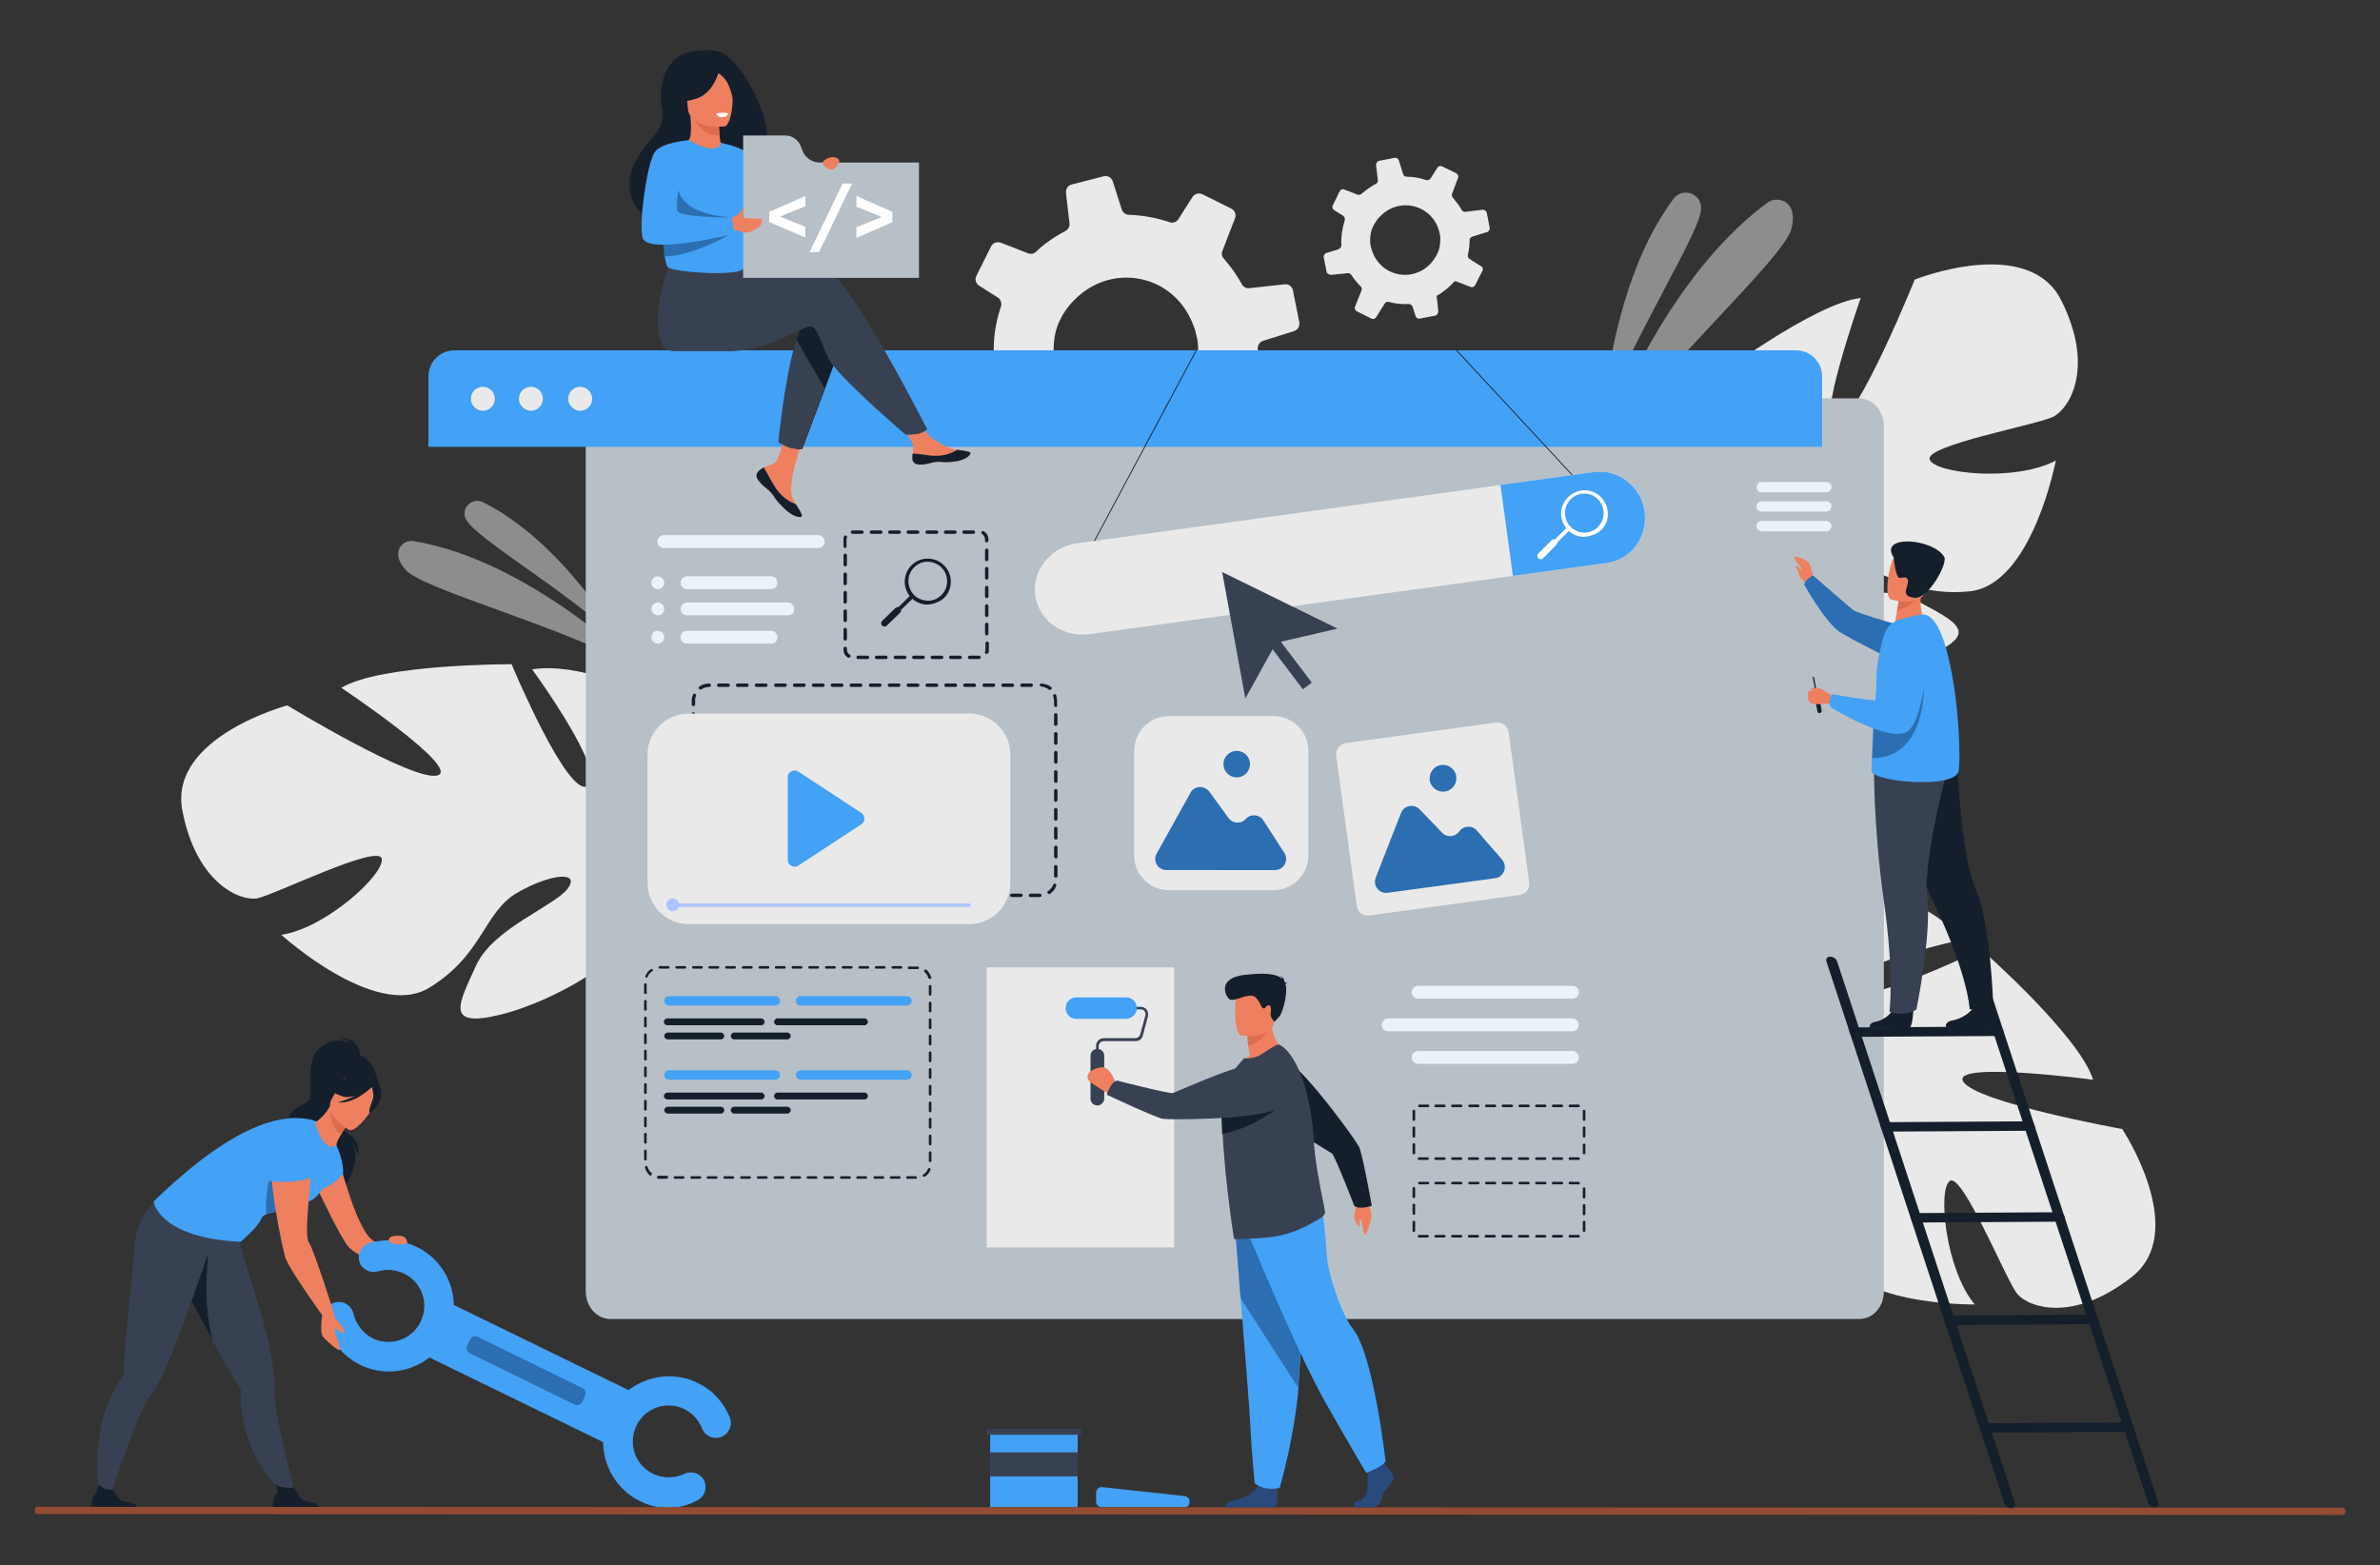 <?xml version="1.0" encoding="utf-8"?>
<!-- Generator: Adobe Illustrator 26.5.0, SVG Export Plug-In . SVG Version: 6.00 Build 0)  -->
<svg version="1.1" id="_x2018_ëîé_x5F_1" xmlns="http://www.w3.org/2000/svg" xmlns:xlink="http://www.w3.org/1999/xlink"
	 x="0px" y="0px" viewBox="0 0 555 365" style="enable-background:new 0 0 555 365;" xml:space="preserve">
<rect x="0" y="0" width="555" height="365" fill="#333333" stroke="none"/>
<style type="text/css">
	.st0{fill:#E9E9E9;}
	.st1{opacity:0.5;fill:#E9E9E9;}
	.st2{fill:#B8C0C7;}
	.st3{fill:#43A1F6;}
	.st4{fill:#151F2C;}
	.st5{fill:#EE805F;}
	.st6{fill:#384152;}
	.st7{fill:#2B6EB2;}
	.st8{fill:#DE6B4D;}
	.st9{fill:#FFFFFF;}
	.st10{fill:#944B34;}
	.st11{fill:#AEC3FF;}
	.st12{fill:#2A4A7C;}
	.st13{fill:#EBF3FA;}
</style>
<g>
	<path class="st0" d="M227,98l8-0.9c0.7-0.1,1.3,0.2,1.7,0.8c0.5,0.7,1,1.4,1.5,2.1c1,1.3,2,2.5,3.2,3.5c0.5,0.5,0.7,1.3,0.4,1.9
		l-3.1,7.8c-0.3,0.8,0,1.8,0.9,2.2l6.9,3.4c0.8,0.4,1.7,0.1,2.2-0.6l4.2-6.5c0.4-0.6,1.2-0.9,1.9-0.7c3.2,0.8,6.5,1.2,9.7,1
		c0.8,0,1.5,0.5,1.8,1.2l1.4,4.5c0.3,0.8,1.1,1.4,2,1.2l7.5-1.5c0.2,0,0.3-0.1,0.4-0.1c0.6-0.3,1-1,1-1.8l-0.7-6l-0.2-1.5
		c1.2-0.7,2.5-1.5,3.6-2.4c1.6-1.2,3-2.5,4.3-3.9c0.5-0.5,1.2-0.7,1.9-0.5l6.3,2.5c0.9,0.3,1.8,0,2.2-0.9l2.6-5.3l0.7-1.5
		c0.4-0.8,0.1-1.8-0.6-2.3l-5.4-3.5c-0.6-0.4-0.9-1.2-0.8-1.9c0.5-2.1,0.8-4.3,0.8-6.5c0-0.2,0-0.4,0-0.6c0-0.1,0-0.1,0-0.2
		c0.1-0.7,0.6-1.3,1.2-1.5l7.3-2.3c0.1,0,0.2-0.1,0.2-0.1c0.7-0.3,1.1-1.1,1-1.9l-1.5-7.5c-0.2-0.9-1-1.5-1.9-1.4l-8.3,0.9
		c-0.7,0.1-1.4-0.3-1.7-0.9c-0.8-1.4-1.6-2.7-2.6-4c-0.5-0.7-1.1-1.3-1.6-2c-0.5-0.5-0.6-1.2-0.3-1.9l2.9-7.5c0.3-0.8,0-1.8-0.8-2.2
		l-6.8-3.4c-0.8-0.4-1.8-0.1-2.3,0.6l-3.3,5.2c-0.4,0.7-1.3,1-2.1,0.7c-3-1-6.2-1.6-9.4-1.7c-0.8,0-1.4-0.5-1.7-1.2l-2.1-6.6
		c-0.3-0.9-1.2-1.4-2.1-1.2L250,43c-0.9,0.2-1.5,1-1.4,1.9l0,0.3l0.8,6.9c0.1,0.7-0.3,1.4-1,1.8l0,0c-1.6,0.8-3.1,1.8-4.6,2.9
		c-0.8,0.6-1.5,1.2-2.2,1.9c-0.5,0.5-1.2,0.6-1.8,0.4l-6.4-2.5c-0.9-0.3-1.9,0-2.3,0.9l-3.4,6.8c-0.1,0.2-0.1,0.4-0.2,0.6
		c-0.1,0.6,0.2,1.3,0.8,1.7l4.4,2.8c0.5,0.3,0.8,0.9,0.8,1.6c0,0.2,0,0.3-0.1,0.5c-1.3,3.9-1.9,8-1.6,12.1c0.1,0.7-0.3,1.3-0.9,1.7
		c-0.1,0-0.2,0.1-0.3,0.1l-5.9,1.9c-0.9,0.3-1.4,1.1-1.2,2l0,0.2l1.5,7.3C225.2,97.5,226.1,98.1,227,98z M278.1,75.4
		c0.5,1.1,0.8,2.4,1.1,3.7c0.5,2.5,0,6.5-1.2,8.8c-0.1,0.2-0.2,0.5-0.4,0.7c-7.8,14.5-28.3,11.6-31.7-4.7c-0.4-2.1-0.2-5.3,0.6-7.6
		c0.2-0.6,0.4-1.1,0.6-1.5c1-2.1,2.3-3.8,3.8-5.2C259.4,61.3,273.5,63.9,278.1,75.4z"/>
	<path class="st0" d="M480.7,70.1c-7.7-15.5-34.2-4.9-34.2-4.9s-13,32.3-18.4,34.1c-5.3,1.8,5.8-29.8,5.8-29.8
		c-10.8,1.1-35.1,19.4-35.1,19.4s8.3,33,2.7,33.4c-5.6,0.4-5.9-29.6-5.9-29.6c-9.6,5.1-16.8,18.9-16.8,18.9
		c-8.1,21.8,20.3,31,20.3,31s2.6,11.5-1.9,26.2l0,0c0,0-1.1,2.8-1.9,7.3l2.8-0.6c0.1-0.8,0.2-1.6,0.3-2.3c0,0,0,0,0,0c0,0,0,0,0,0
		c0.1-0.5,0.3-1.1,0.5-1.9c0,0,0,0,0,0c0,0,0,0,0,0c0.5-1.8,0.9-3.2,1-4.1c0,0,0,0,0,0c1.5-5.7,3.8-13.3,6-15.2c0,0-0.4-0.4-0.8-1.2
		c0.3,0.4,0.6,0.8,0.8,1.2c6.8,9.3,31,6.2,43.7,0.9s6.2-8-2.2-12.6c-8.4-4.7-23-0.1-27.9-1.6c-4.9-1.5,1.1-5.2,10.1-6.2
		c9-1.1,15.2,6.9,29.7,5.4c14.6-1.5,20.1-30.5,20.1-30.5c-9.3,5-28,3.1-29.4-0.2c-1.4-3.3,24.9-8.1,28.8-10
		C482.8,95.1,488.4,85.5,480.7,70.1z"/>
	<path class="st0" d="M42.5,188.9c-3.1-17,24.5-24.4,24.5-24.4s29.8,18.1,35.1,16.3c5.3-1.8-22.5-20.4-22.5-20.4
		c9.3-5.6,39.7-5.5,39.7-5.5s13.1,31.4,17.8,28.4c4.7-3-13-27.2-13-27.2c10.7-1.7,24.7,5.1,24.7,5.1c19.5,12.6,2.3,37,2.3,37
		s4.8,10.8,17.2,19.9l0,0c0,0,2.6,1.5,5.9,4.7l-2.6,1.2c-0.5-0.6-1.1-1.1-1.6-1.7c0,0,0,0,0,0c0,0,0,0,0,0c-0.4-0.3-0.9-0.8-1.5-1.3
		c0,0,0,0,0,0c0,0,0,0,0,0c-1.5-1.2-2.6-2-3.3-2.7c0,0,0,0,0,0c-4.6-3.7-11-8.3-13.9-8.6c0,0,0.1-0.5,0-1.4c0,0.5,0,0.9,0,1.4
		c0.1,11.5-21,23.5-34.5,26.9c-13.4,3.3-9.7-2.7-5.8-11.4c3.9-8.7,18.4-13.9,21.4-18c3-4.1-4-3.5-11.8,1c-7.8,4.5-8,14.6-20.6,22.2
		c-12.5,7.5-34.4-12.4-34.4-12.4c10.4-1.5,24.3-14.3,23.4-17.8c-0.9-3.4-24.8,8.4-29,9.3C55.8,210.2,45.7,205.8,42.5,188.9z"/>
	<path class="st0" d="M497.1,297.8c13.6-10.6-2.2-34.5-2.2-34.5s-34.3-6.2-37.1-11.1c-2.8-4.8,30.3-0.4,30.3-0.4
		c-3.2-10.3-26.1-30.4-26.1-30.4s-30.6,14.9-32.2,9.5c-1.5-5.4,27.8-11.8,27.8-11.8c-6.9-8.4-21.9-12.6-21.9-12.6
		c-22.9-3.5-26.2,26.2-26.2,26.2s-10.7,4.9-26,3.5l0,0c0,0-2.9-0.5-7.5-0.4l1.1,2.6c0.8-0.1,1.6-0.1,2.3-0.1c0,0,0,0,0,0
		c0,0,0,0,0,0c0.5,0,1.2,0,2,0c0,0,0,0,0,0c0,0,0,0,0,0c1.9,0.1,3.3,0.2,4.3,0.2c0,0,0,0,0,0c5.9,0.3,13.8,1.1,16.1,2.8
		c0,0,0.3-0.5,1-1.1c-0.3,0.3-0.6,0.7-1,1.1c-7.7,8.5,0.2,31.6,8,43c7.8,11.4,9,4.5,11.9-4.7c2.9-9.1-4.6-22.6-4.1-27.7
		c0.5-5.1,5.3,0,8.2,8.6c2.9,8.6-3.7,16.3,0.7,30.2c4.4,14,34,13.5,34,13.5c-6.8-8.1-8.7-26.8-5.8-28.8c2.9-2,13,22.8,15.6,26.2
		C473,305,483.5,308.5,497.1,297.8z"/>
	<g>
		<path class="st1" d="M373.8,98c0,0,1.6-31.8,16.5-51.7c2-2.6,6.2-1.3,6.4,2c0,0.1,0,0.1,0,0.2C396.8,54,380.3,79,373.8,98z"/>
		<path class="st1" d="M372.4,107.2c0,0,13.4-40.5,39.7-59.9c1.6-1.2,3.9-0.9,5.1,0.6c0.8,1,1.2,2.7,0.6,5.3
			C416.1,60.3,387.1,85.8,372.4,107.2z"/>
	</g>
	<g>
		<path class="st1" d="M144.7,149.7c0,0-13.3-23.3-32.1-32.6c-2.5-1.2-5.2,1.4-4,3.9c0,0,0,0.1,0.1,0.1
			C110.6,125.4,132.5,137.9,144.7,149.7z"/>
		<path class="st1" d="M149.2,156c0,0-25.5-25.3-52.7-29.8c-1.7-0.3-3.3,0.8-3.6,2.4c-0.2,1.1,0.1,2.5,1.6,4.2
			C98.5,137.5,130,145.6,149.2,156z"/>
	</g>
	<path class="st2" d="M439.3,99.3v201.9c0,3.5-2.5,6.4-5.7,6.4H142.3c-3.1,0-5.7-2.9-5.7-6.4V99.3c0-3.5,2.5-6.4,5.7-6.4h291.3
		C436.8,93,439.3,95.8,439.3,99.3z"/>
	<g>
		<path class="st3" d="M424.9,87.8v16.4H99.9V87.8c0-3.4,2.7-6.1,6.1-6.1h312.8C422.2,81.7,424.9,84.4,424.9,87.8z"/>
		<g>
			<path class="st0" d="M109.8,93c0-1.6,1.3-2.8,2.8-2.8c1.6,0,2.8,1.3,2.8,2.8c0,1.6-1.3,2.8-2.8,2.8
				C111.1,95.8,109.8,94.5,109.8,93z"/>
			<path class="st0" d="M121,93c0-1.6,1.3-2.8,2.8-2.8c1.6,0,2.8,1.3,2.8,2.8c0,1.6-1.3,2.8-2.8,2.8C122.3,95.8,121,94.5,121,93z"/>
			<path class="st0" d="M132.5,93c0-1.6,1.3-2.8,2.8-2.8s2.8,1.3,2.8,2.8c0,1.6-1.3,2.8-2.8,2.8S132.5,94.5,132.5,93z"/>
		</g>
	</g>
	<path class="st0" d="M310.4,64.1l3.9-0.4c0.3,0,0.6,0.1,0.8,0.4c0.2,0.3,0.5,0.7,0.7,1c0.5,0.6,1,1.2,1.5,1.7
		c0.3,0.2,0.3,0.6,0.2,0.9l-1.5,3.8c-0.2,0.4,0,0.9,0.4,1.1l3.4,1.7c0.4,0.2,0.8,0.1,1.1-0.3l2-3.2c0.2-0.3,0.6-0.5,0.9-0.4
		c1.5,0.4,3.1,0.6,4.7,0.5c0.4,0,0.7,0.2,0.9,0.6l0.7,2.2c0.1,0.4,0.6,0.7,1,0.6l3.6-0.7c0.1,0,0.1,0,0.2-0.1
		c0.3-0.2,0.5-0.5,0.5-0.9l-0.3-2.9l-0.1-0.7c0.6-0.3,1.2-0.7,1.8-1.2c0.8-0.6,1.5-1.2,2.1-1.9c0.2-0.3,0.6-0.4,0.9-0.2l3.1,1.2
		c0.4,0.2,0.9,0,1.1-0.4l1.3-2.6l0.4-0.7c0.2-0.4,0.1-0.9-0.3-1.1l-2.7-1.7c-0.3-0.2-0.5-0.6-0.4-0.9c0.2-1,0.4-2.1,0.4-3.2
		c0-0.1,0-0.2,0-0.3c0,0,0-0.1,0-0.1c0-0.3,0.3-0.6,0.6-0.7l3.5-1.1c0,0,0.1,0,0.1,0c0.3-0.2,0.5-0.6,0.5-0.9l-0.7-3.6
		c-0.1-0.4-0.5-0.7-0.9-0.7l-4.1,0.5c-0.3,0-0.7-0.1-0.8-0.4c-0.4-0.7-0.8-1.3-1.3-1.9c-0.3-0.3-0.5-0.7-0.8-1
		c-0.2-0.2-0.3-0.6-0.2-0.9l1.4-3.7c0.2-0.4,0-0.9-0.4-1.1l-3.3-1.6c-0.4-0.2-0.9-0.1-1.1,0.3l-1.6,2.5c-0.2,0.3-0.6,0.5-1,0.4
		c-1.5-0.5-3-0.8-4.6-0.8c-0.4,0-0.7-0.2-0.8-0.6l-1-3.2c-0.1-0.4-0.6-0.7-1-0.6l-3.6,0.7c-0.4,0.1-0.7,0.5-0.7,0.9l0,0.2l0.4,3.4
		c0,0.4-0.1,0.7-0.5,0.9l0,0c-0.8,0.4-1.5,0.9-2.2,1.4c-0.4,0.3-0.7,0.6-1.1,0.9c-0.2,0.2-0.6,0.3-0.9,0.2l-3.1-1.2
		c-0.4-0.2-0.9,0-1.1,0.4l-1.6,3.3c0,0.1-0.1,0.2-0.1,0.3c0,0.3,0.1,0.6,0.4,0.8l2.1,1.3c0.3,0.2,0.4,0.5,0.4,0.8c0,0.1,0,0.2,0,0.2
		c-0.6,1.9-0.9,3.9-0.8,5.9c0,0.3-0.2,0.7-0.5,0.8c0,0-0.1,0-0.1,0.1l-2.9,0.9c-0.4,0.1-0.7,0.6-0.6,1l0,0.1l0.7,3.5
		C309.6,63.8,310,64.1,310.4,64.1z M335.3,53c0.2,0.6,0.4,1.2,0.5,1.8c0.2,1.2,0,3.2-0.6,4.3c-0.1,0.1-0.1,0.2-0.2,0.4
		c-3.8,7.1-13.8,5.7-15.4-2.3c-0.2-1-0.1-2.6,0.3-3.7c0.1-0.3,0.2-0.5,0.3-0.7c0.5-1,1.1-1.9,1.9-2.6
		C326.2,46.2,333.1,47.5,335.3,53z"/>
	<g>
		<path class="st4" d="M84,246.7c0,0,0.4-4.7-4.8-4.7c0,0,1.6,0.4,2.4,1.3c0,0-3.4-2-7,1.1c-3.7,3-1.4,10.7-2.5,12.1
			c-1.1,1.4-5.5,1.7-4.9,6.4c0.5,4.7,13.8,10.5,12.9,14.4c0,0,5.2-7.6,1.5-11.1c0,0,1.8,1.7,2,3.7c0,0,0.5-4-2-5.2
			c-2.2-1.1-4-5.2-3.9-5.9C77.8,258,84,246.7,84,246.7z"/>
		<path class="st5" d="M78.8,269.4c0,0,3.9,16.3,7.8,19.6c2.3,2,9.2,6.5,9.2,6.5l-2.9,1c0,0-9.6-3.2-11.7-5.8
			c-2.1-2.5-8-15.2-8-15.2L78.8,269.4z"/>
		<path class="st6" d="M41.7,298.1c0,0.1,0.1,0.1,0.1,0.2c0.9,1.5,2.8,5.2,5,9.2c1,1.9,2.1,3.9,3.1,5.8c1.8,3.2,3.4,6.1,4.3,7.6
			c1,1.5,1.7,2.6,1.9,3.1c0,0,0,0,0,0c0.1,0.1,0.1,0.3,0.1,0.4c-0.1,1.4-0.1,2.7,0.1,4c1.3,13.1,10.1,20.1,10.1,20.1l2.6,0.4
			c0,0-3.7-13.8-4.8-21.5c-0.2-1.3-0.3-2.4-0.2-3.1c0.2-2-0.2-5-0.8-8.4c-1.2-6.1-3.4-13.5-5.4-19.5c-0.1-0.4-3.8-13.7-3.8-13.7
			c-3.1,2.7-14.4,3.8-14.4,3.8S37.8,291.1,41.7,298.1z"/>
		<path class="st4" d="M74.7,352.2H63.7c0,0-0.3-1.7,0.3-2.9c0.5-1.2,1.3-1.3,0.1-3.2c0.7,0.7,2.9,1,4.5,0.8
			c0.2,0.3,1.3,2.4,1.9,2.9C71.3,350.3,74.5,350.1,74.7,352.2z"/>
		<path class="st4" d="M41.7,298.1c0,0.1,0.1,0.1,0.1,0.2c0.9,1.5,5.5,10.1,7.7,14.1c-2.5-10.4-0.8-20.8-0.8-20.8L41.7,298.1z"/>
		<path class="st4" d="M82.5,246.1c0.1-0.3-6.3,2.9-6.6,3.2c-3,3.3-2.1,7.6-0.4,7.6c1.1,0,0.9,1.8,0.9,1.8l12.1-5.1
			C88.5,253.6,87.1,245.1,82.5,246.1z"/>
		<path class="st3" d="M78.4,267c0,0,1.8,3.7,1.6,6.7c0,0-2.2,3.5-8,4.4C72,278.1,77,267,78.4,267z"/>
		<path class="st6" d="M50.3,287.3l0-2c-4.1,0.5-14.1-4.9-14.1-4.9s-4.3,2.8-4.9,10.9c-0.3,4-2.1,20.7-2.3,25.7
			c-0.1,1.8-0.1,3.1-0.1,3.6c0,0,0,0,0,0c0,0.2-0.1,0.3-0.2,0.4c-0.8,1.1-1.6,2.2-2.2,3.4c-6.2,11.6-3,27.3-3,27.3l1.4-0.4
			c0,0,5.3-16.3,8.7-23.4c0.6-1.2,1.1-2.1,1.6-2.7c1.3-1.6,2.7-4.2,4-7.5C41.9,311.8,50.3,287.3,50.3,287.3z"/>
		<path class="st4" d="M32.3,352.2H21.4c0,0-0.3-1.7,0.3-2.9c0.5-1.2,1.4-1.8,1.2-3.2c0.7,0.7,1.8,1.5,3.4,1.3
			c0.2,0.3,1.3,2,1.9,2.5C28.9,350.3,32.1,350.1,32.3,352.2z"/>
		<path class="st3" d="M71.3,280.4c-1.5,0.3,0.2,1.4-1.8,1.6c-2.9,0.3-5.9,0.5-7.4,1.2c-0.6,0.2-0.9,0.5-1.1,0.9
			c-0.7,2-4.9,5.5-4.9,5.5c-19.1-0.9-20.3-9.4-20.3-9.4c12.4-12,22.9-18.6,31.6-19.4c2.1-0.2,5,0.1,6.3,0.7c3,1.4,4.7,5.5,4.7,5.5
			S76.9,279.4,71.3,280.4z"/>
		<path class="st7" d="M69.5,282c-2.9,0.3-5.9,0.5-7.4,1.2c-0.6-9.5,3.9-16.7,3.9-16.7S68.9,278.4,69.5,282z"/>
		<path class="st5" d="M73.6,262.3c0.5,1.7,2.4,6.6,4.9,4.7c-0.1-0.4,0.4-1.4,1.1-2.5c0.8-1.4,1.7-2.8,1.7-2.8l-4.1-3.6l-0.2-0.2
			c-1.1,1.9-2.1,2.8-3,3.5C73.6,261.6,73.4,261.9,73.6,262.3z"/>
		<path class="st8" d="M81.2,261.7c0,0-0.9,1.4-1.7,2.8c-2.5-1.6-2.5-4.7-2.4-6.4L81.2,261.7z"/>
		<path class="st5" d="M81.4,263.5c0,0-6.2-3.4-4-7.3c2.2-3.8,2.9-6.8,6.9-4.8c4,2,4,3.9,3.5,5.4C87.4,258.3,83,264.3,81.4,263.5z"
			/>
		<path class="st4" d="M88.9,254.6c-0.3-1.7-1.1-1.9-1.7-1.7c-2.3-3.8-6-2.3-6-2.3c-2,2.5-4.9,2.9-4.9,2.9s0.7,1.3,3.7,2.2
			c0.9,0.3,1.9,0.1,2.9-0.2c-2.1,1.1-4.2,1.6-4.2,1.6c3.9,0.4,7.6-3.2,8-3.6c0.2,0.6,0.5,1.7,0.3,2.6c-0.3,1.1-1.3,3.2-0.7,3.5
			C86.3,259.5,89.3,257.2,88.9,254.6z"/>
		<g>
			
				<rect x="98.8" y="314.2" transform="matrix(0.899 0.438 -0.438 0.899 153.231 -22.09)" class="st3" width="51.3" height="13.5"/>
			<g>
				<path class="st3" d="M84,318.3c-4.2-2.1-7.2-5.9-8.3-10.5c-0.4-1.9,0.8-3.7,2.6-4.1c1.9-0.4,3.7,0.8,4.1,2.6
					c0.6,2.5,2.2,4.6,4.5,5.8c4.2,2,9.2,0.3,11.2-3.9c2-4.2,0.3-9.2-3.9-11.2c-1.9-0.9-4-1.1-6.1-0.5c-1.8,0.5-3.8-0.5-4.3-2.3
					c-0.5-1.8,0.5-3.8,2.3-4.3c3.7-1.1,7.6-0.8,11.1,0.9c7.6,3.7,10.8,12.9,7.1,20.5C100.8,318.8,91.6,322,84,318.3z"/>
			</g>
			<g>
				<path class="st3" d="M149.3,350.1c-7.6-3.7-10.8-12.9-7.1-20.5c3.7-7.6,12.9-10.8,20.5-7.1c3.5,1.7,6.1,4.6,7.5,8.1
					c0.7,1.8-0.2,3.8-2,4.5c-1.8,0.7-3.8-0.2-4.5-2c-0.8-2-2.2-3.5-4.1-4.5c-4.2-2-9.2-0.3-11.2,3.9c-2,4.2-0.3,9.2,3.9,11.2
					c2.3,1.1,5,1.1,7.3,0c1.7-0.8,3.8-0.1,4.6,1.6c0.8,1.7,0.1,3.8-1.6,4.6C158.4,352.2,153.5,352.2,149.3,350.1z"/>
			</g>
			<path class="st7" d="M133.9,327.5l-24.3-11.9c-0.7-0.3-1-1.2-0.6-1.9l0.6-1.3c0.3-0.7,1.2-1,1.9-0.6l24.3,11.9
				c0.7,0.3,1,1.2,0.6,1.9l-0.6,1.3C135.4,327.6,134.6,327.9,133.9,327.5z"/>
		</g>
		<path class="st5" d="M77.8,306c0,0,0.1,1.2,0.6,1.7c0.5,0.6,1.9,2,1.9,2.9c0,0-0.1,0.4-0.4,0.3c-0.3-0.1-1.4-1.1-1.9-1
			c0,0,0.3,1.7,0.6,2.2c0.3,0.5,0.8,2.3,0.6,2.7c-0.2,0.4-3-2-3.9-3.1c-0.9-1.2,0-5.9,0-5.9L77.8,306z"/>
		<path class="st5" d="M72,264.9c0,0-7.2-0.4-8.5,4.2c-1.3,4.5,2.4,22.7,3.2,24.6c1.5,3.4,8.5,13.1,8.5,13.1l2.6-0.8
			c0,0-4.7-14.9-5.8-16.3C70.4,287.3,74.2,266.9,72,264.9z"/>
		<path class="st3" d="M62.1,275.2c0,0.1,6.9,1.3,11.1-0.9c0,0,3.6-11.2-1.5-10.6c-5.1,0.5-8.1,2.1-8.3,4.6
			C63.3,270.6,62.1,275.2,62.1,275.2z"/>
		<path class="st5" d="M92.3,288.2c-0.3,0-1,0.1-1.2,0.3c-0.4,0.3-0.8,0.8,0,1.3c1.3,0.7,4,0.4,3.9,0
			C94.7,288.5,94.2,288.1,92.3,288.2z"/>
	</g>
	<g>
		<path class="st5" d="M176.7,110.1c-0.3,0.4-0.4,0.8-0.2,1.3c0,0,0,0,0,0c0.3,0.9,1.4,1.9,2.6,2.9c0.2,0.1,0.3,0.2,0.4,0.3
			c0,0,0.1,0.1,0.1,0.1c0,0,0,0,0.1,0.1c1.1,1.1,0.7,1.3,2.8,3.4c2.3,2.4,4,2.5,4.4,2.3c0.4-0.2-0.4-1.5-1.3-2.9
			c0-0.1-0.1-0.1-0.1-0.2c-0.1-0.2-0.2-0.4-0.3-0.6c-1-1.7-0.8-2.6-0.5-5.2c0.2-2.1,3.3-11.8,3.3-11.8l-4.5-0.8c0,0-1.4,7.7-2.8,8.9
			c-0.8,0.6-1.7,0.6-2.5,1.1c-0.1,0-0.1,0.1-0.2,0.1C177.5,109.4,177,109.7,176.7,110.1z"/>
		<path class="st4" d="M176.7,110.1c-0.3,0.4-0.4,0.8-0.2,1.3c0,0,0,0,0,0c0.4,0.9,1.4,1.9,2.6,2.8c0.2,0.1,0.3,0.2,0.4,0.4
			c0,0,0.1,0.1,0.1,0.1c0,0,0,0,0.1,0.1c1.1,1.1,0.7,1.3,2.8,3.4c2.3,2.4,4,2.5,4.4,2.3c0.4-0.2-0.4-1.5-1.3-2.9
			c-0.5-0.2-2.6-1-4.2-3.1c-1.4-1.8-2.4-4.1-3.3-5.5c-0.1,0-0.1,0.1-0.2,0.1C177.5,109.4,177,109.7,176.7,110.1z"/>
		<path class="st5" d="M212.9,107.3c0.3,1.4,2.3,1.2,4.5,0.6c2.2-0.5,1.7,0.1,4.8-0.2c3.1-0.3,4.1-1.5,4.2-2
			c0.1-0.4-1.5-0.6-3.1-0.8c-0.2,0-0.4,0-0.6-0.1c-1.9-0.2-3.3-1.4-5-2.4c-1.6-0.9-4-4.8-4-4.8l-4.3,0.3c0,0,2.3,3.4,3.1,4.9
			c0.5,0.9,0.5,2,0.4,2.9C212.8,106.3,212.8,106.8,212.9,107.3z"/>
		<path class="st4" d="M217.3,107.9c2.2-0.5,1.7,0.1,4.8-0.2c3.1-0.3,4.1-1.5,4.2-2c0.1-0.4-1.5-0.6-3.1-0.8l0,0
			c0,0-1.9,1.3-4.5,1.4c-2.1,0.1-4.4-0.6-5.9-0.5c0,0.5-0.1,1,0,1.5C213.2,108.7,215.1,108.5,217.3,107.9z"/>
		<path class="st4" d="M196.4,79.8l-4,10.8l-5.3,14.1c0,0-1.4,0.1-2.8-0.3c-1.3-0.4-2.7-1.3-2.7-1.3s1.5-15.2,4.2-23.9
			c0.7-2.2,1.5-4,2.3-5.1C192.3,69.2,196.4,79.8,196.4,79.8z"/>
		<path class="st6" d="M192.3,62.6c-2.6-0.9-10.2,0.2-17.7,1.7l-1.6-2.6l-16.3-1.3c0,0-5.4,11.9-2.4,19.6c0.4,1.1,1.3,1.8,2.8,1.9
			c0,0,0.2,0,0.2,0c0,0,9.7,0,12.9,0c8.1,0,17.2-5.6,18.4-5.8c1.9-0.4,2.7,3.5,4.6,7.5c1.9,4,18,17.8,18,17.8s2.5,0,3.5-0.4
			c1.1-0.4,1.5-0.9,1.5-0.9S198.2,64.5,192.3,62.6z"/>
		<path class="st4" d="M167.6,12c-2.3-0.6-5.4,0-5.9,0c-6.2,0.6-8.3,7.5-7.4,12.9c0.9,5-1.6,6.3-4.6,10.3c-5.8,7.9-2,14.5,2.6,16.2
			c2.8,1,6.6-1.6,6.6-1.6c0.1,0,12.1-7.9,17-12.3C184.1,34.3,173.4,13.5,167.6,12z"/>
		<path class="st5" d="M168.5,34.7c0.2,0.6-2.6,1.6-4.6,1.2c-2-0.4-4.1-2.6-3.7-2.9c0.7-0.4,1.2-1.2,0.8-6l0.4,0l6.2,0.7
			c0,0,0,1.9,0.2,3.8C167.9,33.1,168.2,33.8,168.5,34.7z"/>
		<path class="st8" d="M167.6,27.8c0,0,0,1.9,0.2,3.8c-3.4,0.2-5.5-2.8-6.4-4.5L167.6,27.8z"/>
		<path class="st5" d="M168.9,29.5c0,0-8.1,0.8-8.5-4.3c-0.4-5.1-1.8-8.4,3.4-9.1c5.2-0.7,6.3,1.1,6.9,2.8
			C171.2,20.6,171,29.1,168.9,29.5z"/>
		<path class="st4" d="M168,15.3c0,0-1,6.2-5.6,7.7c-3.4,1.1-4.9,0.4-4.9,0.4s1.6-2.2,2.2-5.1c0.2-0.9,0.8-1.6,1.7-1.9
			C163.7,15.5,166.7,13.4,168,15.3z"/>
		<path class="st4" d="M166.5,16.6c0,0,1.5,0.3,2.9,2.3c0.7,1.1,1.6,3.8,1.5,5c0,0,1.4-5.7-0.7-7.9C168,13.8,166.5,16.6,166.5,16.6z
			"/>
		<path class="st3" d="M153.9,51.4c0.1,0.6,0.3,1.2,0.4,1.7c0.2,0.8,0.3,1.6,0.4,2.2c0.2,2,0.2,3.2,0.3,4.5c0.1,0.7,0.3,1.5,0.6,2.4
			c0.3,0.9,9.2,1.8,14.2,1.4c1.6-0.1,2.8-0.3,3.2-0.7c1.8-1.6,1.6,1.9,1.9-14.5c0.1-8-6.8-15.1-6.8-15.1s-0.6,3.4-7.4-0.6
			c-0.2-0.1-2.9,3.8-5.5,8.8C152.3,46.8,153.1,48,153.9,51.4z"/>
		<path class="st6" d="M192.3,90.6l-5.3,14.1c0,0-1.4,0.1-2.8-0.3c-1.3-0.4-2.7-1.3-2.7-1.3s1.5-15.2,4.2-23.9L192.3,90.6z"/>
		<path class="st3" d="M168,33.3c0,0,7,1.2,7.9,4.2c0.8,3,6.5,20,6.5,20s-4.4,1.5-6.1-0.1c-1.7-1.7-5.7-15.3-5.7-15.3L168,33.3z"/>
		<path class="st9" d="M167,26.5c0,0,0.3,0.8,1.2,0.8c0.9,0,1.1-0.1,1.3-0.3c0.2-0.2,0.3-0.6,0.3-0.6S168.4,26.1,167,26.5z"/>
		<path class="st7" d="M154.6,55.3c0.2,2,0.2,3.2,0.3,4.5c6.4,0,14.9-4.9,14.9-4.9L154.6,55.3z"/>
		<path class="st7" d="M169.9,50.6c0,0-10-0.3-11.6-6c-1.8-6.2-3.9,2.6-3.9,2.6l1.1,5.6h10.9L169.9,50.6z"/>
		<g>
			<path class="st2" d="M187.2,35.3l-0.5-1.3c-0.6-1.4-2-2.4-3.5-2.4h-9.9v6.3v26.9h41V37.9h-23.2C189.4,37.9,187.8,36.8,187.2,35.3
				z"/>
			<g>
				<path class="st9" d="M179.4,51.8v-2.4l8.4-3.7v2.4l-5.9,2.4l5.9,2.4v2.5L179.4,51.8z"/>
				<path class="st9" d="M196.5,42.8h2.2l-7.7,16h-2.2L196.5,42.8z"/>
				<path class="st9" d="M208.1,49.4v2.4l-8.4,3.7V53l5.9-2.4l-5.9-2.4v-2.5L208.1,49.4z"/>
			</g>
		</g>
		<path class="st5" d="M169.9,51.9l0.7-1.1c0,0,0.6-0.2,1.4-0.7c1-0.7,0.8-1.7,1.3-1.6l0,2.2l-0.1,0c2,0.5,4.4,0,4.5,0.5
			c0.1,1.4-0.9,2-1.9,2.5c-0.7,0.3-1.5,0.8-2.7,0.4c-0.9-0.3-2.4-0.6-2.4-0.6L169.9,51.9z"/>
		<path class="st3" d="M160.7,32.7c0,0-6.5,0.4-8.1,2.9c-1.6,2.5-3.6,15.3-2.8,19.7c0.8,4.4,21.5-0.8,21.5-0.8l-0.7-3.8
			c0,0-11.9,0.1-12.6-1.5C157.1,47.1,160.7,32.7,160.7,32.7z"/>
		<path class="st5" d="M191.8,37.9c-0.1,0.2,1,1.9,2.4,1.6c0.9-0.2,2.1-2.2,1.1-2.6C193.6,36.1,192,37.4,191.8,37.9z"/>
	</g>
	<g>
		<g>
			
				<rect x="241.4" y="104.1" transform="matrix(0.471 -0.882 0.882 0.471 49.303 290.573)" class="st4" width="51" height="0.2"/>
		</g>
		<g>
			
				<rect x="353.1" y="76.4" transform="matrix(0.733 -0.68 0.68 0.733 28.738 265.794)" class="st4" width="0.2" height="39.7"/>
		</g>
		<g>
			<path class="st0" d="M383.5,119.3c0.4,2.9-0.4,5.7-2,7.9c-1.6,2.2-4,3.7-6.9,4.1L254,147.9c-6.2,0.8-11.8-3.2-12.6-9.1
				c-0.4-2.9,0.5-5.7,2.3-7.9c1.8-2.2,4.4-3.8,7.5-4.2l120.6-16.6C377.4,109.3,382.7,113.5,383.5,119.3z"/>
			<path class="st3" d="M383.5,119.3c0.4,2.9-0.4,5.7-2,7.9c-1.6,2.2-4,3.7-6.9,4.1l-21.8,3l-2.9-21.2l21.8-3
				C377.4,109.3,382.7,113.5,383.5,119.3z"/>
			<g>
				<g>
					<path class="st9" d="M370.2,125.1c-0.3,0-0.5,0.1-0.8,0.1c-1.5,0-2.8-0.6-3.8-1.6c-2.1-2.2-2.1-5.6,0.1-7.7l0,0
						c2.2-2.1,5.6-2.1,7.7,0.1c2.1,2.2,2.1,5.6-0.1,7.7C372.4,124.4,371.4,124.9,370.2,125.1z M366.3,116.4
						c-1.8,1.8-1.8,4.6-0.1,6.4c0.9,0.9,2,1.4,3.2,1.4c1.2,0,2.4-0.4,3.2-1.3c1.8-1.8,1.8-4.6,0.1-6.4
						C371,114.7,368.1,114.6,366.3,116.4L366.3,116.4z"/>
				</g>
				
					<rect x="362.8" y="122" transform="matrix(0.699 0.715 -0.715 0.699 199.305 -221.924)" class="st9" width="0.9" height="7.4"/>
				<path class="st9" d="M358.7,130.2L358.7,130.2c-0.3-0.3-0.3-0.8,0-1.1l3.1-3.1c0.3-0.3,0.8-0.3,1.1,0l0,0c0.3,0.3,0.3,0.8,0,1.1
					l-3.1,3.1C359.5,130.5,359,130.5,358.7,130.2z"/>
			</g>
		</g>
	</g>
	<g>
		<path class="st3" d="M180.8,234.5H156c-0.6,0-1.1-0.5-1.1-1.1l0,0c0-0.6,0.5-1.1,1.1-1.1h24.8c0.6,0,1.1,0.5,1.1,1.1l0,0
			C181.9,234,181.4,234.5,180.8,234.5z"/>
		<g>
			<path class="st4" d="M168.1,242.4h-12.4c-0.4,0-0.8-0.4-0.8-0.8l0,0c0-0.4,0.4-0.8,0.8-0.8h12.4c0.4,0,0.8,0.4,0.8,0.8l0,0
				C168.9,242,168.5,242.4,168.1,242.4z"/>
			<g>
				<path class="st4" d="M177.5,239.1h-21.9c-0.4,0-0.8-0.4-0.8-0.8v0c0-0.4,0.4-0.8,0.8-0.8h21.9c0.4,0,0.8,0.4,0.8,0.8l0,0
					C178.3,238.7,178,239.1,177.5,239.1z"/>
				<path class="st4" d="M201.6,239.1h-20.3c-0.4,0-0.8-0.4-0.8-0.8v0c0-0.4,0.4-0.8,0.8-0.8h20.3c0.4,0,0.8,0.4,0.8,0.8l0,0
					C202.4,238.7,202,239.1,201.6,239.1z"/>
				<path class="st4" d="M183.6,242.4h-12.4c-0.4,0-0.8-0.4-0.8-0.8l0,0c0-0.4,0.4-0.8,0.8-0.8h12.4c0.4,0,0.8,0.4,0.8,0.8l0,0
					C184.4,242,184,242.4,183.6,242.4z"/>
			</g>
		</g>
		<path class="st3" d="M211.5,234.5h-24.8c-0.6,0-1.1-0.5-1.1-1.1v0c0-0.6,0.5-1.1,1.1-1.1h24.8c0.6,0,1.1,0.5,1.1,1.1l0,0
			C212.6,234,212.1,234.5,211.5,234.5z"/>
	</g>
	<g>
		<path class="st3" d="M180.8,251.8H156c-0.6,0-1.1-0.5-1.1-1.1l0,0c0-0.6,0.5-1.1,1.1-1.1h24.8c0.6,0,1.1,0.5,1.1,1.1v0
			C181.9,251.3,181.4,251.8,180.8,251.8z"/>
		<g>
			<path class="st4" d="M168.1,259.7h-12.4c-0.4,0-0.8-0.4-0.8-0.8l0,0c0-0.4,0.4-0.8,0.8-0.8h12.4c0.4,0,0.8,0.4,0.8,0.8l0,0
				C168.9,259.3,168.5,259.7,168.1,259.7z"/>
			<g>
				<path class="st4" d="M177.5,256.4h-21.9c-0.4,0-0.8-0.4-0.8-0.8v0c0-0.4,0.4-0.8,0.8-0.8h21.9c0.4,0,0.8,0.4,0.8,0.8l0,0
					C178.3,256,178,256.4,177.5,256.4z"/>
				<path class="st4" d="M201.6,256.4h-20.3c-0.4,0-0.8-0.4-0.8-0.8v0c0-0.4,0.4-0.8,0.8-0.8h20.3c0.4,0,0.8,0.4,0.8,0.8l0,0
					C202.4,256,202,256.4,201.6,256.4z"/>
				<path class="st4" d="M183.6,259.7h-12.4c-0.4,0-0.8-0.4-0.8-0.8l0,0c0-0.4,0.4-0.8,0.8-0.8h12.4c0.4,0,0.8,0.4,0.8,0.8l0,0
					C184.4,259.3,184,259.7,183.6,259.7z"/>
			</g>
		</g>
		<path class="st3" d="M211.5,251.8h-24.8c-0.6,0-1.1-0.5-1.1-1.1l0,0c0-0.6,0.5-1.1,1.1-1.1h24.8c0.6,0,1.1,0.5,1.1,1.1v0
			C212.6,251.3,212.1,251.8,211.5,251.8z"/>
	</g>
	<g>
		<polygon class="st6" points="311.9,146.6 297.6,149.9 290.4,162.9 285,133.4 		"/>
		<rect x="299" y="146.3" transform="matrix(0.797 -0.604 0.604 0.797 -32.019 212.631)" class="st6" width="2.6" height="15.2"/>
	</g>
	<g>
		<path class="st0" d="M297,207.6h-24.4c-4.5,0-8.1-3.6-8.1-8.1v-24.4c0-4.5,3.6-8.1,8.1-8.1H297c4.5,0,8.1,3.6,8.1,8.1v24.4
			C305.1,203.9,301.5,207.6,297,207.6z"/>
		<g>
			<path class="st7" d="M269.7,199.1l7.9-14.2c0.9-1.7,3.2-1.8,4.4-0.3l4.5,6.2c1,1.3,2.9,1.4,4,0.2l0,0c1.1-1.3,3.2-1.1,4.1,0.3
				l4.9,7.6c1.1,1.7-0.1,4-2.2,4H272C270,202.9,268.8,200.8,269.7,199.1z"/>
			<path class="st7" d="M285.3,178.2c0-1.7,1.4-3.1,3.1-3.1c1.7,0,3.1,1.4,3.1,3.1c0,1.7-1.4,3.1-3.1,3.1
				C286.7,181.3,285.3,179.9,285.3,178.2z"/>
		</g>
	</g>
	<g>
		<path class="st0" d="M354.4,208.7l-35.1,4.8c-1.4,0.2-2.7-0.8-2.9-2.2l-4.8-35.1c-0.2-1.4,0.8-2.7,2.2-2.9l35.1-4.8
			c1.4-0.2,2.7,0.8,2.9,2.2l4.8,35.1C356.8,207.2,355.8,208.5,354.4,208.7z"/>
		<g>
			<path class="st7" d="M320.8,204.7l5.9-15.1c0.7-1.8,3-2.2,4.3-0.9l5.3,5.5c1.1,1.2,3.1,1,4-0.3l0,0c1-1.4,3-1.5,4.1-0.2l5.9,6.8
				c1.3,1.6,0.4,4-1.6,4.3l-25.1,3.4C321.6,208.5,320.1,206.5,320.8,204.7z"/>
			<path class="st7" d="M333.4,181.9c-0.2-1.7,1-3.3,2.7-3.5c1.7-0.2,3.3,1,3.5,2.7c0.2,1.7-1,3.3-2.7,3.5
				C335.2,184.8,333.6,183.6,333.4,181.9z"/>
		</g>
	</g>
	<g>
		<rect x="230.9" y="334" class="st3" width="20.4" height="17.5"/>
		<rect x="230.1" y="333.2" class="st6" width="22" height="1.4"/>
		<rect x="230.9" y="338.7" class="st6" width="20.4" height="5.6"/>
	</g>
	<path class="st3" d="M276.2,351.5h-19.3c-0.7,0-1.3-0.6-1.3-1.3v-2.1c0-0.8,0.7-1.4,1.4-1.3l19.3,2.1c0.6,0.1,1.1,0.6,1.1,1.3l0,0
		C277.5,351,276.9,351.5,276.2,351.5z"/>
	<path class="st10" d="M546.2,353.3L8.8,353.1c-0.4,0-0.7-0.3-0.7-0.7l0-0.3c0-0.4,0.3-0.7,0.7-0.7l537.5,0.2c0.4,0,0.7,0.3,0.7,0.7
		v0.3C546.9,353,546.6,353.3,546.2,353.3z"/>
	<g>
		<path class="st4" d="M242.5,209.2h-2.2c-0.2,0-0.4-0.2-0.4-0.4c0-0.2,0.2-0.4,0.4-0.4h2.2c0.2,0,0.4,0.2,0.4,0.4
			C242.9,209,242.7,209.2,242.5,209.2z M238.1,209.2h-2.2c-0.2,0-0.4-0.2-0.4-0.4c0-0.2,0.2-0.4,0.4-0.4h2.2c0.2,0,0.4,0.2,0.4,0.4
			C238.4,209,238.3,209.2,238.1,209.2z M233.6,209.2h-2.2c-0.2,0-0.4-0.2-0.4-0.4c0-0.2,0.2-0.4,0.4-0.4h2.2c0.2,0,0.4,0.2,0.4,0.4
			C234,209,233.8,209.2,233.6,209.2z M229.2,209.2H227c-0.2,0-0.4-0.2-0.4-0.4c0-0.2,0.2-0.4,0.4-0.4h2.2c0.2,0,0.4,0.2,0.4,0.4
			C229.6,209,229.4,209.2,229.2,209.2z M224.8,209.2h-2.2c-0.2,0-0.4-0.2-0.4-0.4c0-0.2,0.2-0.4,0.4-0.4h2.2c0.2,0,0.4,0.2,0.4,0.4
			C225.2,209,225,209.2,224.8,209.2z M220.4,209.2h-2.2c-0.2,0-0.4-0.2-0.4-0.4c0-0.2,0.2-0.4,0.4-0.4h2.2c0.2,0,0.4,0.2,0.4,0.4
			C220.8,209,220.6,209.2,220.4,209.2z M216,209.2h-2.2c-0.2,0-0.4-0.2-0.4-0.4c0-0.2,0.2-0.4,0.4-0.4h2.2c0.2,0,0.4,0.2,0.4,0.4
			C216.3,209,216.2,209.2,216,209.2z M211.5,209.2h-2.2c-0.2,0-0.4-0.2-0.4-0.4c0-0.2,0.2-0.4,0.4-0.4h2.2c0.2,0,0.4,0.2,0.4,0.4
			C211.9,209,211.8,209.2,211.5,209.2z M207.1,209.2h-2.2c-0.2,0-0.4-0.2-0.4-0.4c0-0.2,0.2-0.4,0.4-0.4h2.2c0.2,0,0.4,0.2,0.4,0.4
			C207.5,209,207.3,209.2,207.1,209.2z M202.7,209.2h-2.2c-0.2,0-0.4-0.2-0.4-0.4c0-0.2,0.2-0.4,0.4-0.4h2.2c0.2,0,0.4,0.2,0.4,0.4
			C203.1,209,202.9,209.2,202.7,209.2z M198.3,209.2h-2.2c-0.2,0-0.4-0.2-0.4-0.4c0-0.2,0.2-0.4,0.4-0.4h2.2c0.2,0,0.4,0.2,0.4,0.4
			C198.7,209,198.5,209.2,198.3,209.2z M193.9,209.2h-2.2c-0.2,0-0.4-0.2-0.4-0.4c0-0.2,0.2-0.4,0.4-0.4h2.2c0.2,0,0.4,0.2,0.4,0.4
			C194.2,209,194.1,209.2,193.9,209.2z M189.5,209.2h-2.2c-0.2,0-0.4-0.2-0.4-0.4c0-0.2,0.2-0.4,0.4-0.4h2.2c0.2,0,0.4,0.2,0.4,0.4
			C189.8,209,189.7,209.2,189.5,209.2z M185,209.2h-2.2c-0.2,0-0.4-0.2-0.4-0.4c0-0.2,0.2-0.4,0.4-0.4h2.2c0.2,0,0.4,0.2,0.4,0.4
			C185.4,209,185.2,209.2,185,209.2z M180.6,209.2h-2.2c-0.2,0-0.4-0.2-0.4-0.4c0-0.2,0.2-0.4,0.4-0.4h2.2c0.2,0,0.4,0.2,0.4,0.4
			C181,209,180.8,209.2,180.6,209.2z M176.2,209.2H174c-0.2,0-0.4-0.2-0.4-0.4c0-0.2,0.2-0.4,0.4-0.4h2.2c0.2,0,0.4,0.2,0.4,0.4
			C176.6,209,176.4,209.2,176.2,209.2z M171.8,209.2h-2.2c-0.2,0-0.4-0.2-0.4-0.4c0-0.2,0.2-0.4,0.4-0.4h2.2c0.2,0,0.4,0.2,0.4,0.4
			C172.1,209,172,209.2,171.8,209.2z M167.4,209.2h-2c-0.1,0-0.2,0-0.3,0c-0.2,0-0.4-0.2-0.3-0.4c0-0.2,0.2-0.4,0.4-0.3
			c0.1,0,0.1,0,0.2,0h2c0.2,0,0.4,0.2,0.4,0.4C167.7,209,167.6,209.2,167.4,209.2z M244.6,208.5c-0.1,0-0.2-0.1-0.3-0.2
			c-0.1-0.2-0.1-0.4,0.1-0.5c0.6-0.4,1-0.9,1.2-1.5c0.1-0.2,0.3-0.3,0.5-0.2c0.2,0.1,0.3,0.3,0.2,0.5c-0.3,0.8-0.8,1.4-1.5,1.9
			C244.7,208.5,244.6,208.5,244.6,208.5z M163.1,208.4c-0.1,0-0.2,0-0.2-0.1c-0.6-0.5-1.1-1.2-1.4-1.9c-0.1-0.2,0-0.4,0.2-0.5
			c0.2-0.1,0.4,0,0.5,0.2c0.2,0.6,0.6,1.2,1.1,1.6c0.2,0.1,0.2,0.4,0.1,0.5C163.3,208.3,163.2,208.4,163.1,208.4z M246.2,204.7
			c-0.2,0-0.4-0.2-0.4-0.4v-2.2c0-0.2,0.2-0.4,0.4-0.4c0.2,0,0.4,0.2,0.4,0.4v2.2C246.6,204.5,246.4,204.7,246.2,204.7z
			 M161.7,204.4c-0.2,0-0.4-0.2-0.4-0.4v-2.2c0-0.2,0.2-0.4,0.4-0.4c0.2,0,0.4,0.2,0.4,0.4v2.2C162,204.3,161.9,204.4,161.7,204.4z
			 M246.2,200.2c-0.2,0-0.4-0.2-0.4-0.4v-2.2c0-0.2,0.2-0.4,0.4-0.4c0.2,0,0.4,0.2,0.4,0.4v2.2C246.6,200.1,246.4,200.2,246.2,200.2
			z M161.7,200c-0.2,0-0.4-0.2-0.4-0.4v-2.2c0-0.2,0.2-0.4,0.4-0.4c0.2,0,0.4,0.2,0.4,0.4v2.2C162,199.8,161.9,200,161.7,200z
			 M246.2,195.8c-0.2,0-0.4-0.2-0.4-0.4v-2.2c0-0.2,0.2-0.4,0.4-0.4c0.2,0,0.4,0.2,0.4,0.4v2.2C246.6,195.7,246.4,195.8,246.2,195.8
			z M161.7,195.6c-0.2,0-0.4-0.2-0.4-0.4V193c0-0.2,0.2-0.4,0.4-0.4c0.2,0,0.4,0.2,0.4,0.4v2.2C162,195.4,161.9,195.6,161.7,195.6z
			 M246.2,191.4c-0.2,0-0.4-0.2-0.4-0.4v-2.2c0-0.2,0.2-0.4,0.4-0.4c0.2,0,0.4,0.2,0.4,0.4v2.2C246.6,191.2,246.4,191.4,246.2,191.4
			z M161.7,191.2c-0.2,0-0.4-0.2-0.4-0.4v-2.2c0-0.2,0.2-0.4,0.4-0.4c0.2,0,0.4,0.2,0.4,0.4v2.2C162,191,161.9,191.2,161.7,191.2z
			 M246.2,187c-0.2,0-0.4-0.2-0.4-0.4v-2.2c0-0.2,0.2-0.4,0.4-0.4c0.2,0,0.4,0.2,0.4,0.4v2.2C246.6,186.8,246.4,187,246.2,187z
			 M161.7,186.8c-0.2,0-0.4-0.2-0.4-0.4v-2.2c0-0.2,0.2-0.4,0.4-0.4c0.2,0,0.4,0.2,0.4,0.4v2.2C162,186.6,161.9,186.8,161.7,186.8z
			 M246.2,182.6c-0.2,0-0.4-0.2-0.4-0.4V180c0-0.2,0.2-0.4,0.4-0.4c0.2,0,0.4,0.2,0.4,0.4v2.2C246.6,182.4,246.4,182.6,246.2,182.6z
			 M161.7,182.3c-0.2,0-0.4-0.2-0.4-0.4v-2.2c0-0.2,0.2-0.4,0.4-0.4c0.2,0,0.4,0.2,0.4,0.4v2.2C162,182.2,161.9,182.3,161.7,182.3z
			 M246.2,178.1c-0.2,0-0.4-0.2-0.4-0.4v-2.2c0-0.2,0.2-0.4,0.4-0.4c0.2,0,0.4,0.2,0.4,0.4v2.2C246.6,178,246.4,178.1,246.2,178.1z
			 M161.7,177.9c-0.2,0-0.4-0.2-0.4-0.4v-2.2c0-0.2,0.2-0.4,0.4-0.4c0.2,0,0.4,0.2,0.4,0.4v2.2C162,177.8,161.9,177.9,161.7,177.9z
			 M246.2,173.7c-0.2,0-0.4-0.2-0.4-0.4v-2.2c0-0.2,0.2-0.4,0.4-0.4c0.2,0,0.4,0.2,0.4,0.4v2.2C246.6,173.6,246.4,173.7,246.2,173.7
			z M161.7,173.5c-0.2,0-0.4-0.2-0.4-0.4v-2.2c0-0.2,0.2-0.4,0.4-0.4c0.2,0,0.4,0.2,0.4,0.4v2.2C162,173.3,161.9,173.5,161.7,173.5z
			 M246.2,169.3c-0.2,0-0.4-0.2-0.4-0.4v-2.2c0-0.2,0.2-0.4,0.4-0.4c0.2,0,0.4,0.2,0.4,0.4v2.2C246.6,169.1,246.4,169.3,246.2,169.3
			z M161.7,169.1c-0.2,0-0.4-0.2-0.4-0.4v-2.2c0-0.2,0.2-0.4,0.4-0.4c0.2,0,0.4,0.2,0.4,0.4v2.2C162,168.9,161.9,169.1,161.7,169.1z
			 M246.2,164.9c-0.2,0-0.4-0.2-0.4-0.4v-1c0-0.4-0.1-0.7-0.2-1.1c-0.1-0.2,0-0.4,0.2-0.5c0.2-0.1,0.4,0,0.5,0.2
			c0.1,0.4,0.2,0.9,0.2,1.3v1C246.6,164.7,246.4,164.9,246.2,164.9z M161.7,164.7c-0.2,0-0.4-0.2-0.4-0.4v-0.8c0-0.5,0.1-1,0.3-1.5
			c0.1-0.2,0.3-0.3,0.5-0.2c0.2,0.1,0.3,0.3,0.2,0.5c-0.2,0.4-0.2,0.8-0.2,1.3v0.8C162,164.5,161.9,164.7,161.7,164.7z M244.8,160.9
			c-0.1,0-0.2,0-0.2-0.1c-0.5-0.4-1.2-0.6-1.8-0.7c-0.2,0-0.4-0.2-0.3-0.4c0-0.2,0.2-0.4,0.4-0.3c0.8,0.1,1.6,0.3,2.2,0.8
			c0.2,0.1,0.2,0.4,0.1,0.5C245,160.9,244.9,160.9,244.8,160.9z M163.3,160.8c-0.1,0-0.2-0.1-0.3-0.2c-0.1-0.2-0.1-0.4,0.1-0.5
			c0.7-0.5,1.5-0.7,2.3-0.7c0,0,0,0,0,0c0.2,0,0.4,0.2,0.4,0.4c0,0.2-0.2,0.4-0.4,0.4c-0.7,0-1.3,0.2-1.9,0.6
			C163.4,160.8,163.4,160.8,163.3,160.8z M240.5,160.2h-2.2c-0.2,0-0.4-0.2-0.4-0.4c0-0.2,0.2-0.4,0.4-0.4h2.2
			c0.2,0,0.4,0.2,0.4,0.4C240.9,160,240.7,160.2,240.5,160.2z M236.1,160.2h-2.2c-0.2,0-0.4-0.2-0.4-0.4c0-0.2,0.2-0.4,0.4-0.4h2.2
			c0.2,0,0.4,0.2,0.4,0.4C236.5,160,236.3,160.2,236.1,160.2z M231.7,160.2h-2.2c-0.2,0-0.4-0.2-0.4-0.4c0-0.2,0.2-0.4,0.4-0.4h2.2
			c0.2,0,0.4,0.2,0.4,0.4C232,160,231.9,160.2,231.7,160.2z M227.2,160.2H225c-0.2,0-0.4-0.2-0.4-0.4c0-0.2,0.2-0.4,0.4-0.4h2.2
			c0.2,0,0.4,0.2,0.4,0.4C227.6,160,227.5,160.2,227.2,160.2z M222.8,160.2h-2.2c-0.2,0-0.4-0.2-0.4-0.4c0-0.2,0.2-0.4,0.4-0.4h2.2
			c0.2,0,0.4,0.2,0.4,0.4C223.2,160,223,160.2,222.8,160.2z M218.4,160.2h-2.2c-0.2,0-0.4-0.2-0.4-0.4c0-0.2,0.2-0.4,0.4-0.4h2.2
			c0.2,0,0.4,0.2,0.4,0.4C218.8,160,218.6,160.2,218.4,160.2z M214,160.2h-2.2c-0.2,0-0.4-0.2-0.4-0.4c0-0.2,0.2-0.4,0.4-0.4h2.2
			c0.2,0,0.4,0.2,0.4,0.4C214.4,160,214.2,160.2,214,160.2z M209.6,160.2h-2.2c-0.2,0-0.4-0.2-0.4-0.4c0-0.2,0.2-0.4,0.4-0.4h2.2
			c0.2,0,0.4,0.2,0.4,0.4C209.9,160,209.8,160.2,209.6,160.2z M205.2,160.2h-2.2c-0.2,0-0.4-0.2-0.4-0.4c0-0.2,0.2-0.4,0.4-0.4h2.2
			c0.2,0,0.4,0.2,0.4,0.4C205.5,160,205.4,160.2,205.2,160.2z M200.7,160.2h-2.2c-0.2,0-0.4-0.2-0.4-0.4c0-0.2,0.2-0.4,0.4-0.4h2.2
			c0.2,0,0.4,0.2,0.4,0.4C201.1,160,200.9,160.2,200.7,160.2z M196.3,160.2h-2.2c-0.2,0-0.4-0.2-0.4-0.4c0-0.2,0.2-0.4,0.4-0.4h2.2
			c0.2,0,0.4,0.2,0.4,0.4C196.7,160,196.5,160.2,196.3,160.2z M191.9,160.2h-2.2c-0.2,0-0.4-0.2-0.4-0.4c0-0.2,0.2-0.4,0.4-0.4h2.2
			c0.2,0,0.4,0.2,0.4,0.4C192.3,160,192.1,160.2,191.9,160.2z M187.5,160.2h-2.2c-0.2,0-0.4-0.2-0.4-0.4c0-0.2,0.2-0.4,0.4-0.4h2.2
			c0.2,0,0.4,0.2,0.4,0.4C187.8,160,187.7,160.2,187.5,160.2z M183.1,160.2h-2.2c-0.2,0-0.4-0.2-0.4-0.4c0-0.2,0.2-0.4,0.4-0.4h2.2
			c0.2,0,0.4,0.2,0.4,0.4C183.4,160,183.3,160.2,183.1,160.2z M178.6,160.2h-2.2c-0.2,0-0.4-0.2-0.4-0.4c0-0.2,0.2-0.4,0.4-0.4h2.2
			c0.2,0,0.4,0.2,0.4,0.4C179,160,178.8,160.2,178.6,160.2z M174.2,160.2H172c-0.2,0-0.4-0.2-0.4-0.4c0-0.2,0.2-0.4,0.4-0.4h2.2
			c0.2,0,0.4,0.2,0.4,0.4C174.6,160,174.4,160.2,174.2,160.2z M169.8,160.2h-2.2c-0.2,0-0.4-0.2-0.4-0.4c0-0.2,0.2-0.4,0.4-0.4h2.2
			c0.2,0,0.4,0.2,0.4,0.4C170.2,160,170,160.2,169.8,160.2z"/>
	</g>
	<g>
		<path class="st4" d="M368.1,270.5h-2c-0.2,0-0.3-0.1-0.3-0.3s0.1-0.3,0.3-0.3h2c0.2,0,0.3,0.1,0.3,0.3S368.3,270.5,368.1,270.5z
			 M364.2,270.5h-2c-0.2,0-0.3-0.1-0.3-0.3s0.1-0.3,0.3-0.3h2c0.2,0,0.3,0.1,0.3,0.3S364.4,270.5,364.2,270.5z M360.3,270.5h-2
			c-0.2,0-0.3-0.1-0.3-0.3s0.1-0.3,0.3-0.3h2c0.2,0,0.3,0.1,0.3,0.3S360.4,270.5,360.3,270.5z M356.3,270.5h-2
			c-0.2,0-0.3-0.1-0.3-0.3s0.1-0.3,0.3-0.3h2c0.2,0,0.3,0.1,0.3,0.3S356.5,270.5,356.3,270.5z M352.4,270.5h-2
			c-0.2,0-0.3-0.1-0.3-0.3s0.1-0.3,0.3-0.3h2c0.2,0,0.3,0.1,0.3,0.3S352.6,270.5,352.4,270.5z M348.5,270.5h-2
			c-0.2,0-0.3-0.1-0.3-0.3s0.1-0.3,0.3-0.3h2c0.2,0,0.3,0.1,0.3,0.3S348.7,270.5,348.5,270.5z M344.6,270.5h-2
			c-0.2,0-0.3-0.1-0.3-0.3s0.1-0.3,0.3-0.3h2c0.2,0,0.3,0.1,0.3,0.3S344.8,270.5,344.6,270.5z M340.7,270.5h-2
			c-0.2,0-0.3-0.1-0.3-0.3s0.1-0.3,0.3-0.3h2c0.2,0,0.3,0.1,0.3,0.3S340.9,270.5,340.7,270.5z M336.8,270.5h-2
			c-0.2,0-0.3-0.1-0.3-0.3s0.1-0.3,0.3-0.3h2c0.2,0,0.3,0.1,0.3,0.3S336.9,270.5,336.8,270.5z M332.9,270.5H331c0,0-0.1,0-0.1,0
			c-0.2,0-0.3-0.2-0.3-0.3c0-0.2,0.2-0.3,0.3-0.3c0,0,0,0,0.1,0h1.9c0.2,0,0.3,0.1,0.3,0.3S333,270.5,332.9,270.5z M369.4,269.2
			C369.4,269.2,369.4,269.2,369.4,269.2c-0.2,0-0.3-0.2-0.3-0.3l0,0V267c0-0.2,0.1-0.3,0.3-0.3s0.3,0.1,0.3,0.3l0,2
			C369.7,269.1,369.5,269.2,369.4,269.2z M329.7,269.2c-0.2,0-0.3-0.1-0.3-0.3v-2c0-0.2,0.1-0.3,0.3-0.3c0.2,0,0.3,0.1,0.3,0.3v2
			C330,269.1,329.9,269.2,329.7,269.2z M369.4,265.3c-0.2,0-0.3-0.1-0.3-0.3v-2c0-0.2,0.1-0.3,0.3-0.3s0.3,0.1,0.3,0.3v2
			C369.7,265.2,369.5,265.3,369.4,265.3z M329.7,265.3c-0.2,0-0.3-0.1-0.3-0.3v-2c0-0.2,0.1-0.3,0.3-0.3c0.2,0,0.3,0.1,0.3,0.3v2
			C330,265.1,329.9,265.3,329.7,265.3z M369.4,261.4c-0.2,0-0.3-0.1-0.3-0.3v-2c0-0.2,0.1-0.3,0.3-0.3s0.3,0.1,0.3,0.3v2
			C369.7,261.3,369.5,261.4,369.4,261.4z M329.7,261.4c-0.2,0-0.3-0.1-0.3-0.3v-1.9c0,0,0,0,0-0.1c0-0.2,0.2-0.3,0.3-0.3
			c0.2,0,0.3,0.2,0.3,0.3l0,0v1.9C330,261.2,329.9,261.4,329.7,261.4z M368.1,258.2C368.1,258.2,368.1,258.2,368.1,258.2
			L368.1,258.2l-2,0c-0.2,0-0.3-0.1-0.3-0.3s0.1-0.3,0.3-0.3h1.9c0,0,0,0,0.1,0c0.2,0,0.3,0.2,0.3,0.3
			C368.5,258,368.3,258.2,368.1,258.2z M364.2,258.2h-2c-0.2,0-0.3-0.1-0.3-0.3s0.1-0.3,0.3-0.3h2c0.2,0,0.3,0.1,0.3,0.3
			S364.4,258.2,364.2,258.2z M360.3,258.2h-2c-0.2,0-0.3-0.1-0.3-0.3s0.1-0.3,0.3-0.3h2c0.2,0,0.3,0.1,0.3,0.3
			S360.5,258.2,360.3,258.2z M356.4,258.2h-2c-0.2,0-0.3-0.1-0.3-0.3s0.1-0.3,0.3-0.3h2c0.2,0,0.3,0.1,0.3,0.3
			S356.6,258.2,356.4,258.2z M352.5,258.2h-2c-0.2,0-0.3-0.1-0.3-0.3s0.1-0.3,0.3-0.3h2c0.2,0,0.3,0.1,0.3,0.3
			S352.7,258.2,352.5,258.2z M348.6,258.2h-2c-0.2,0-0.3-0.1-0.3-0.3s0.1-0.3,0.3-0.3h2c0.2,0,0.3,0.1,0.3,0.3
			S348.8,258.2,348.6,258.2z M344.7,258.2h-2c-0.2,0-0.3-0.1-0.3-0.3s0.1-0.3,0.3-0.3h2c0.2,0,0.3,0.1,0.3,0.3
			S344.8,258.2,344.7,258.2z M340.7,258.2h-2c-0.2,0-0.3-0.1-0.3-0.3s0.1-0.3,0.3-0.3h2c0.2,0,0.3,0.1,0.3,0.3
			S340.9,258.2,340.7,258.2z M336.8,258.2h-2c-0.2,0-0.3-0.1-0.3-0.3s0.1-0.3,0.3-0.3h2c0.2,0,0.3,0.1,0.3,0.3
			S337,258.2,336.8,258.2z M332.9,258.2H331c-0.2,0-0.3-0.1-0.3-0.3s0.1-0.3,0.3-0.3h2c0.2,0,0.3,0.1,0.3,0.3
			S333.1,258.2,332.9,258.2z"/>
	</g>
	<g>
		<path class="st4" d="M228.3,153.7h-2.2c-0.2,0-0.4-0.2-0.4-0.4c0-0.2,0.2-0.4,0.4-0.4h2.2c0.2,0,0.4,0.2,0.4,0.4
			C228.7,153.5,228.5,153.7,228.3,153.7z M223.9,153.7h-2.2c-0.2,0-0.4-0.2-0.4-0.4c0-0.2,0.2-0.4,0.4-0.4h2.2
			c0.2,0,0.4,0.2,0.4,0.4C224.3,153.5,224.1,153.7,223.9,153.7z M219.6,153.7h-2.2c-0.2,0-0.4-0.2-0.4-0.4c0-0.2,0.2-0.4,0.4-0.4
			h2.2c0.2,0,0.4,0.2,0.4,0.4C220,153.5,219.8,153.7,219.6,153.7z M215.3,153.7h-2.2c-0.2,0-0.4-0.2-0.4-0.4c0-0.2,0.2-0.4,0.4-0.4
			h2.2c0.2,0,0.4,0.2,0.4,0.4C215.6,153.5,215.5,153.7,215.3,153.7z M211,153.7h-2.2c-0.2,0-0.4-0.2-0.4-0.4c0-0.2,0.2-0.4,0.4-0.4
			h2.2c0.2,0,0.4,0.2,0.4,0.4C211.3,153.5,211.2,153.7,211,153.7z M206.6,153.7h-2.2c-0.2,0-0.4-0.2-0.4-0.4c0-0.2,0.2-0.4,0.4-0.4
			h2.2c0.2,0,0.4,0.2,0.4,0.4C207,153.5,206.8,153.7,206.6,153.7z M202.3,153.7h-2.2c-0.2,0-0.4-0.2-0.4-0.4c0-0.2,0.2-0.4,0.4-0.4
			h2.2c0.2,0,0.4,0.2,0.4,0.4C202.7,153.5,202.5,153.7,202.3,153.7z M198,153.4c-0.1,0-0.1,0-0.2,0c-0.7-0.4-1.1-1.1-1.1-1.9v-0.3
			c0-0.2,0.2-0.4,0.4-0.4c0.2,0,0.4,0.2,0.4,0.4v0.3c0,0.5,0.3,1,0.7,1.2c0.2,0.1,0.2,0.3,0.1,0.5
			C198.2,153.4,198.1,153.4,198,153.4z M230,152.5c0,0-0.1,0-0.1,0c-0.2-0.1-0.3-0.3-0.2-0.5c0.1-0.2,0.1-0.3,0.1-0.5V150
			c0-0.2,0.2-0.4,0.4-0.4c0.2,0,0.4,0.2,0.4,0.4v1.5c0,0.3,0,0.5-0.1,0.8C230.2,152.4,230.1,152.5,230,152.5z M197.1,149.4
			c-0.2,0-0.4-0.2-0.4-0.4v-2.2c0-0.2,0.2-0.4,0.4-0.4c0.2,0,0.4,0.2,0.4,0.4v2.2C197.4,149.3,197.3,149.4,197.1,149.4z
			 M230.1,148.2c-0.2,0-0.4-0.2-0.4-0.4v-2.2c0-0.2,0.2-0.4,0.4-0.4c0.2,0,0.4,0.2,0.4,0.4v2.2C230.4,148,230.3,148.2,230.1,148.2z
			 M197.1,145.1c-0.2,0-0.4-0.2-0.4-0.4v-2.2c0-0.2,0.2-0.4,0.4-0.4c0.2,0,0.4,0.2,0.4,0.4v2.2C197.4,145,197.3,145.1,197.1,145.1z
			 M230.1,143.9c-0.2,0-0.4-0.2-0.4-0.4v-2.2c0-0.2,0.2-0.4,0.4-0.4c0.2,0,0.4,0.2,0.4,0.4v2.2C230.4,143.7,230.3,143.9,230.1,143.9
			z M197.1,140.8c-0.2,0-0.4-0.2-0.4-0.4v-2.2c0-0.2,0.2-0.4,0.4-0.4c0.2,0,0.4,0.2,0.4,0.4v2.2
			C197.4,140.6,197.3,140.8,197.1,140.8z M230.1,139.5c-0.2,0-0.4-0.2-0.4-0.4V137c0-0.2,0.2-0.4,0.4-0.4c0.2,0,0.4,0.2,0.4,0.4v2.2
			C230.4,139.4,230.3,139.5,230.1,139.5z M197.1,136.5c-0.2,0-0.4-0.2-0.4-0.4v-2.2c0-0.2,0.2-0.4,0.4-0.4c0.2,0,0.4,0.2,0.4,0.4
			v2.2C197.4,136.3,197.3,136.5,197.1,136.5z M230.1,135.2c-0.2,0-0.4-0.2-0.4-0.4v-2.2c0-0.2,0.2-0.4,0.4-0.4
			c0.2,0,0.4,0.2,0.4,0.4v2.2C230.4,135,230.3,135.2,230.1,135.2z M197.1,132.1c-0.2,0-0.4-0.2-0.4-0.4v-2.2c0-0.2,0.2-0.4,0.4-0.4
			c0.2,0,0.4,0.2,0.4,0.4v2.2C197.4,132,197.3,132.1,197.1,132.1z M230.1,130.9c-0.2,0-0.4-0.2-0.4-0.4v-2.2c0-0.2,0.2-0.4,0.4-0.4
			c0.2,0,0.4,0.2,0.4,0.4v2.2C230.4,130.7,230.3,130.9,230.1,130.9z M197.1,127.8c-0.2,0-0.4-0.2-0.4-0.4v-1.5c0-0.3,0-0.5,0.1-0.8
			c0.1-0.2,0.3-0.3,0.5-0.2c0.2,0.1,0.3,0.3,0.2,0.5c-0.1,0.2-0.1,0.3-0.1,0.5v1.5C197.4,127.6,197.3,127.8,197.1,127.8z
			 M230.1,126.5c-0.2,0-0.4-0.2-0.4-0.4v-0.3c0-0.5-0.3-1-0.7-1.3c-0.2-0.1-0.2-0.3-0.1-0.5c0.1-0.2,0.3-0.2,0.5-0.1
			c0.7,0.4,1.1,1.1,1.1,1.9v0.3C230.4,126.4,230.3,126.5,230.1,126.5z M227,124.5h-2.2c-0.2,0-0.4-0.2-0.4-0.4s0.2-0.4,0.4-0.4h2.2
			c0.2,0,0.4,0.2,0.4,0.4S227.2,124.5,227,124.5z M222.7,124.5h-2.2c-0.2,0-0.4-0.2-0.4-0.4s0.2-0.4,0.4-0.4h2.2
			c0.2,0,0.4,0.2,0.4,0.4S222.9,124.5,222.7,124.5z M218.4,124.5h-2.2c-0.2,0-0.4-0.2-0.4-0.4s0.2-0.4,0.4-0.4h2.2
			c0.2,0,0.4,0.2,0.4,0.4S218.6,124.5,218.4,124.5z M214,124.5h-2.2c-0.2,0-0.4-0.2-0.4-0.4s0.2-0.4,0.4-0.4h2.2
			c0.2,0,0.4,0.2,0.4,0.4S214.2,124.5,214,124.5z M209.7,124.5h-2.2c-0.2,0-0.4-0.2-0.4-0.4s0.2-0.4,0.4-0.4h2.2
			c0.2,0,0.4,0.2,0.4,0.4S209.9,124.5,209.7,124.5z M205.4,124.5h-2.2c-0.2,0-0.4-0.2-0.4-0.4s0.2-0.4,0.4-0.4h2.2
			c0.2,0,0.4,0.2,0.4,0.4S205.6,124.5,205.4,124.5z M201,124.5h-2.2c-0.2,0-0.4-0.2-0.4-0.4s0.2-0.4,0.4-0.4h2.2
			c0.2,0,0.4,0.2,0.4,0.4S201.2,124.5,201,124.5z"/>
	</g>
	<g>
		<path class="st4" d="M368.1,288.6h-2c-0.2,0-0.3-0.1-0.3-0.3c0-0.2,0.1-0.3,0.3-0.3h2c0.2,0,0.3,0.1,0.3,0.3
			C368.4,288.4,368.3,288.6,368.1,288.6z M364.2,288.6h-2c-0.2,0-0.3-0.1-0.3-0.3c0-0.2,0.1-0.3,0.3-0.3h2c0.2,0,0.3,0.1,0.3,0.3
			C364.5,288.4,364.4,288.6,364.2,288.6z M360.3,288.6h-2c-0.2,0-0.3-0.1-0.3-0.3c0-0.2,0.1-0.3,0.3-0.3h2c0.2,0,0.3,0.1,0.3,0.3
			C360.6,288.4,360.4,288.6,360.3,288.6z M356.3,288.6h-2c-0.2,0-0.3-0.1-0.3-0.3c0-0.2,0.1-0.3,0.3-0.3h2c0.2,0,0.3,0.1,0.3,0.3
			C356.7,288.4,356.5,288.6,356.3,288.6z M352.4,288.6h-2c-0.2,0-0.3-0.1-0.3-0.3c0-0.2,0.1-0.3,0.3-0.3h2c0.2,0,0.3,0.1,0.3,0.3
			C352.8,288.4,352.6,288.6,352.4,288.6z M348.5,288.6h-2c-0.2,0-0.3-0.1-0.3-0.3c0-0.2,0.1-0.3,0.3-0.3h2c0.2,0,0.3,0.1,0.3,0.3
			C348.8,288.4,348.7,288.6,348.5,288.6z M344.6,288.6h-2c-0.2,0-0.3-0.1-0.3-0.3c0-0.2,0.1-0.3,0.3-0.3h2c0.2,0,0.3,0.1,0.3,0.3
			C344.9,288.4,344.8,288.6,344.6,288.6z M340.7,288.6h-2c-0.2,0-0.3-0.1-0.3-0.3c0-0.2,0.1-0.3,0.3-0.3h2c0.2,0,0.3,0.1,0.3,0.3
			C341,288.4,340.9,288.6,340.7,288.6z M336.8,288.6h-2c-0.2,0-0.3-0.1-0.3-0.3c0-0.2,0.1-0.3,0.3-0.3h2c0.2,0,0.3,0.1,0.3,0.3
			C337.1,288.4,336.9,288.6,336.8,288.6z M332.9,288.6H331c0,0-0.1,0-0.1,0c-0.2,0-0.3-0.2-0.3-0.3c0-0.2,0.2-0.3,0.3-0.3
			c0,0,0,0,0.1,0h1.9c0.2,0,0.3,0.1,0.3,0.3C333.2,288.4,333,288.6,332.9,288.6z M369.4,287.3C369.4,287.3,369.4,287.3,369.4,287.3
			c-0.2,0-0.3-0.2-0.3-0.3l0,0V285c0-0.2,0.1-0.3,0.3-0.3s0.3,0.1,0.3,0.3l0,2C369.7,287.2,369.5,287.3,369.4,287.3z M329.7,287.3
			c-0.2,0-0.3-0.1-0.3-0.3v-2c0-0.2,0.1-0.3,0.3-0.3c0.2,0,0.3,0.1,0.3,0.3v2C330,287.1,329.9,287.3,329.7,287.3z M369.4,283.4
			c-0.2,0-0.3-0.1-0.3-0.3v-2c0-0.2,0.1-0.3,0.3-0.3s0.3,0.1,0.3,0.3v2C369.7,283.3,369.5,283.4,369.4,283.4z M329.7,283.3
			c-0.2,0-0.3-0.1-0.3-0.3v-2c0-0.2,0.1-0.3,0.3-0.3c0.2,0,0.3,0.1,0.3,0.3v2C330,283.2,329.9,283.3,329.7,283.3z M369.4,279.5
			c-0.2,0-0.3-0.1-0.3-0.3v-2c0-0.2,0.1-0.3,0.3-0.3s0.3,0.1,0.3,0.3v2C369.7,279.3,369.5,279.5,369.4,279.5z M329.7,279.4
			c-0.2,0-0.3-0.1-0.3-0.3v-1.9c0,0,0,0,0-0.1c0-0.2,0.2-0.3,0.3-0.3c0.2,0,0.3,0.2,0.3,0.3l0,0v1.9
			C330,279.3,329.9,279.4,329.7,279.4z M368.1,276.2C368.1,276.2,368.1,276.2,368.1,276.2L368.1,276.2l-2,0c-0.2,0-0.3-0.1-0.3-0.3
			c0-0.2,0.1-0.3,0.3-0.3h1.9c0,0,0,0,0.1,0c0.2,0,0.3,0.2,0.3,0.3C368.5,276.1,368.3,276.2,368.1,276.2z M364.2,276.2h-2
			c-0.2,0-0.3-0.1-0.3-0.3c0-0.2,0.1-0.3,0.3-0.3h2c0.2,0,0.3,0.1,0.3,0.3C364.6,276.1,364.4,276.2,364.2,276.2z M360.3,276.2h-2
			c-0.2,0-0.3-0.1-0.3-0.3c0-0.2,0.1-0.3,0.3-0.3h2c0.2,0,0.3,0.1,0.3,0.3C360.6,276.1,360.5,276.2,360.3,276.2z M356.4,276.2h-2
			c-0.2,0-0.3-0.1-0.3-0.3c0-0.2,0.1-0.3,0.3-0.3h2c0.2,0,0.3,0.1,0.3,0.3C356.7,276.1,356.6,276.2,356.4,276.2z M352.5,276.2h-2
			c-0.2,0-0.3-0.1-0.3-0.3c0-0.2,0.1-0.3,0.3-0.3h2c0.2,0,0.3,0.1,0.3,0.3C352.8,276.1,352.7,276.2,352.5,276.2z M348.6,276.2h-2
			c-0.2,0-0.3-0.1-0.3-0.3c0-0.2,0.1-0.3,0.3-0.3h2c0.2,0,0.3,0.1,0.3,0.3C348.9,276.1,348.8,276.2,348.6,276.2z M344.7,276.2h-2
			c-0.2,0-0.3-0.1-0.3-0.3c0-0.2,0.1-0.3,0.3-0.3h2c0.2,0,0.3,0.1,0.3,0.3C345,276.1,344.8,276.2,344.7,276.2z M340.7,276.2h-2
			c-0.2,0-0.3-0.1-0.3-0.3c0-0.2,0.1-0.3,0.3-0.3h2c0.2,0,0.3,0.1,0.3,0.3C341.1,276.1,340.9,276.2,340.7,276.2z M336.8,276.2h-2
			c-0.2,0-0.3-0.1-0.3-0.3c0-0.2,0.1-0.3,0.3-0.3h2c0.2,0,0.3,0.1,0.3,0.3C337.2,276.1,337,276.2,336.8,276.2z M332.9,276.2H331
			c-0.2,0-0.3-0.1-0.3-0.3c0-0.2,0.1-0.3,0.3-0.3h2c0.2,0,0.3,0.1,0.3,0.3C333.2,276.1,333.1,276.2,332.9,276.2z"/>
	</g>
	<g>
		<path class="st4" d="M213.6,274.9h-2c-0.2,0-0.3-0.1-0.3-0.3s0.1-0.3,0.3-0.3h1.9c0.2,0,0.3,0.1,0.3,0.3S213.8,274.9,213.6,274.9z
			 M209.7,274.9h-1.9c-0.2,0-0.3-0.1-0.3-0.3s0.1-0.3,0.3-0.3h1.9c0.2,0,0.3,0.1,0.3,0.3S209.9,274.9,209.7,274.9z M205.9,274.9
			h-1.9c-0.2,0-0.3-0.1-0.3-0.3s0.1-0.3,0.3-0.3h1.9c0.2,0,0.3,0.1,0.3,0.3S206,274.9,205.9,274.9z M202,274.9H200
			c-0.2,0-0.3-0.1-0.3-0.3s0.1-0.3,0.3-0.3h1.9c0.2,0,0.3,0.1,0.3,0.3S202.2,274.9,202,274.9z M198.1,274.9h-1.9
			c-0.2,0-0.3-0.1-0.3-0.3s0.1-0.3,0.3-0.3h1.9c0.2,0,0.3,0.1,0.3,0.3S198.3,274.9,198.1,274.9z M194.2,274.9h-1.9
			c-0.2,0-0.3-0.1-0.3-0.3s0.1-0.3,0.3-0.3h1.9c0.2,0,0.3,0.1,0.3,0.3S194.4,274.9,194.2,274.9z M190.3,274.9h-1.9
			c-0.2,0-0.3-0.1-0.3-0.3s0.1-0.3,0.3-0.3h1.9c0.2,0,0.3,0.1,0.3,0.3S190.5,274.9,190.3,274.9z M186.5,274.9h-1.9
			c-0.2,0-0.3-0.1-0.3-0.3s0.1-0.3,0.3-0.3h1.9c0.2,0,0.3,0.1,0.3,0.3S186.6,274.9,186.5,274.9z M182.6,274.9h-1.9
			c-0.2,0-0.3-0.1-0.3-0.3s0.1-0.3,0.3-0.3h1.9c0.2,0,0.3,0.1,0.3,0.3S182.8,274.9,182.6,274.9z M178.7,274.9h-1.9
			c-0.2,0-0.3-0.1-0.3-0.3s0.1-0.3,0.3-0.3h1.9c0.2,0,0.3,0.1,0.3,0.3S178.9,274.9,178.7,274.9z M174.8,274.9h-1.9
			c-0.2,0-0.3-0.1-0.3-0.3s0.1-0.3,0.3-0.3h1.9c0.2,0,0.3,0.1,0.3,0.3S175,274.9,174.8,274.9z M170.9,274.9H169
			c-0.2,0-0.3-0.1-0.3-0.3s0.1-0.3,0.3-0.3h1.9c0.2,0,0.3,0.1,0.3,0.3S171.1,274.9,170.9,274.9z M167,274.9h-1.9
			c-0.2,0-0.3-0.1-0.3-0.3s0.1-0.3,0.3-0.3h1.9c0.2,0,0.3,0.1,0.3,0.3S167.2,274.9,167,274.9z M163.2,274.9h-1.9
			c-0.2,0-0.3-0.1-0.3-0.3s0.1-0.3,0.3-0.3h1.9c0.2,0,0.3,0.1,0.3,0.3S163.3,274.9,163.2,274.9z M159.3,274.9h-1.9
			c-0.2,0-0.3-0.1-0.3-0.3s0.1-0.3,0.3-0.3h1.9c0.2,0,0.3,0.1,0.3,0.3S159.5,274.9,159.3,274.9z M155.4,274.9h-1.5
			c-0.1,0-0.3,0-0.4,0c-0.2,0-0.3-0.2-0.3-0.4c0-0.2,0.2-0.3,0.4-0.3c0.1,0,0.2,0,0.4,0h1.5c0.2,0,0.3,0.1,0.3,0.3
			S155.6,274.9,155.4,274.9z M215.5,274.4c-0.1,0-0.2-0.1-0.3-0.1c-0.1-0.1-0.1-0.3,0.1-0.4c0.5-0.3,0.9-0.8,1.1-1.3
			c0.1-0.2,0.3-0.2,0.4-0.2c0.2,0.1,0.2,0.3,0.2,0.4c-0.3,0.7-0.7,1.2-1.3,1.6C215.6,274.4,215.5,274.4,215.5,274.4z M151.7,274.2
			c-0.1,0-0.1,0-0.2-0.1c-0.5-0.5-0.9-1.1-1.1-1.8c0-0.2,0.1-0.4,0.2-0.4c0.2,0,0.4,0.1,0.4,0.2c0.2,0.6,0.5,1.1,0.9,1.4
			c0.1,0.1,0.2,0.3,0,0.5C151.9,274.1,151.8,274.2,151.7,274.2z M216.9,271c-0.2,0-0.3-0.1-0.3-0.3v-1.9c0-0.2,0.1-0.3,0.3-0.3
			c0.2,0,0.3,0.1,0.3,0.3v1.9C217.2,270.9,217.1,271,216.9,271z M150.5,270.6c-0.2,0-0.3-0.1-0.3-0.3v-1.9c0-0.2,0.1-0.3,0.3-0.3
			c0.2,0,0.3,0.1,0.3,0.3v1.9C150.9,270.5,150.7,270.6,150.5,270.6z M216.9,267.1c-0.2,0-0.3-0.1-0.3-0.3v-1.9
			c0-0.2,0.1-0.3,0.3-0.3c0.2,0,0.3,0.1,0.3,0.3v1.9C217.2,267,217.1,267.1,216.9,267.1z M150.5,266.7c-0.2,0-0.3-0.1-0.3-0.3v-1.9
			c0-0.2,0.1-0.3,0.3-0.3c0.2,0,0.3,0.1,0.3,0.3v1.9C150.9,266.6,150.7,266.7,150.5,266.7z M216.9,263.2c-0.2,0-0.3-0.1-0.3-0.3V261
			c0-0.2,0.1-0.3,0.3-0.3c0.2,0,0.3,0.1,0.3,0.3v1.9C217.2,263.1,217.1,263.2,216.9,263.2z M150.5,262.9c-0.2,0-0.3-0.1-0.3-0.3
			v-1.9c0-0.2,0.1-0.3,0.3-0.3c0.2,0,0.3,0.1,0.3,0.3v1.9C150.9,262.7,150.7,262.9,150.5,262.9z M216.9,259.4
			c-0.2,0-0.3-0.1-0.3-0.3v-1.9c0-0.2,0.1-0.3,0.3-0.3c0.2,0,0.3,0.1,0.3,0.3v1.9C217.2,259.2,217.1,259.4,216.9,259.4z M150.5,259
			c-0.2,0-0.3-0.1-0.3-0.3v-1.9c0-0.2,0.1-0.3,0.3-0.3c0.2,0,0.3,0.1,0.3,0.3v1.9C150.9,258.8,150.7,259,150.5,259z M216.9,255.5
			c-0.2,0-0.3-0.1-0.3-0.3v-1.9c0-0.2,0.1-0.3,0.3-0.3c0.2,0,0.3,0.1,0.3,0.3v1.9C217.2,255.3,217.1,255.5,216.9,255.5z
			 M150.5,255.1c-0.2,0-0.3-0.1-0.3-0.3v-1.9c0-0.2,0.1-0.3,0.3-0.3c0.2,0,0.3,0.1,0.3,0.3v1.9C150.9,255,150.7,255.1,150.5,255.1z
			 M216.9,251.6c-0.2,0-0.3-0.1-0.3-0.3v-1.9c0-0.2,0.1-0.3,0.3-0.3c0.2,0,0.3,0.1,0.3,0.3v1.9C217.2,251.4,217.1,251.6,216.9,251.6
			z M150.5,251.2c-0.2,0-0.3-0.1-0.3-0.3V249c0-0.2,0.1-0.3,0.3-0.3c0.2,0,0.3,0.1,0.3,0.3v1.9C150.9,251.1,150.7,251.2,150.5,251.2
			z M216.9,247.7c-0.2,0-0.3-0.1-0.3-0.3v-1.9c0-0.2,0.1-0.3,0.3-0.3c0.2,0,0.3,0.1,0.3,0.3v1.9
			C217.2,247.6,217.1,247.7,216.9,247.7z M150.5,247.3c-0.2,0-0.3-0.1-0.3-0.3v-1.9c0-0.2,0.1-0.3,0.3-0.3c0.2,0,0.3,0.1,0.3,0.3
			v1.9C150.9,247.2,150.7,247.3,150.5,247.3z M216.9,243.8c-0.2,0-0.3-0.1-0.3-0.3v-1.9c0-0.2,0.1-0.3,0.3-0.3
			c0.2,0,0.3,0.1,0.3,0.3v1.9C217.2,243.7,217.1,243.8,216.9,243.8z M150.5,243.5c-0.2,0-0.3-0.1-0.3-0.3v-1.9
			c0-0.2,0.1-0.3,0.3-0.3c0.2,0,0.3,0.1,0.3,0.3v1.9C150.9,243.3,150.7,243.5,150.5,243.5z M216.9,240c-0.2,0-0.3-0.1-0.3-0.3v-1.9
			c0-0.2,0.1-0.3,0.3-0.3c0.2,0,0.3,0.1,0.3,0.3v1.9C217.2,239.8,217.1,240,216.9,240z M150.5,239.6c-0.2,0-0.3-0.1-0.3-0.3v-1.9
			c0-0.2,0.1-0.3,0.3-0.3c0.2,0,0.3,0.1,0.3,0.3v1.9C150.9,239.4,150.7,239.6,150.5,239.6z M216.9,236.1c-0.2,0-0.3-0.1-0.3-0.3
			v-1.9c0-0.2,0.1-0.3,0.3-0.3c0.2,0,0.3,0.1,0.3,0.3v1.9C217.2,235.9,217.1,236.1,216.9,236.1z M150.5,235.7
			c-0.2,0-0.3-0.1-0.3-0.3v-1.9c0-0.2,0.1-0.3,0.3-0.3c0.2,0,0.3,0.1,0.3,0.3v1.9C150.9,235.5,150.7,235.7,150.5,235.7z
			 M216.9,232.2c-0.2,0-0.3-0.1-0.3-0.3v-1.9c0-0.2,0.1-0.3,0.3-0.3c0.2,0,0.3,0.1,0.3,0.3v1.9C217.2,232,217.1,232.2,216.9,232.2z
			 M150.5,231.8c-0.2,0-0.3-0.1-0.3-0.3v-1.9c0-0.2,0.1-0.3,0.3-0.3c0.2,0,0.3,0.1,0.3,0.3v1.9C150.9,231.7,150.7,231.8,150.5,231.8
			z M216.8,228.3c-0.1,0-0.3-0.1-0.3-0.2c-0.2-0.6-0.5-1.1-0.9-1.4c-0.1-0.1-0.2-0.3,0-0.5c0.1-0.1,0.3-0.2,0.5,0
			c0.5,0.5,0.9,1.1,1.1,1.8C217.2,228.1,217.1,228.3,216.8,228.3C216.9,228.3,216.8,228.3,216.8,228.3z M150.8,228c0,0-0.1,0-0.1,0
			c-0.2-0.1-0.2-0.3-0.2-0.4c0.3-0.7,0.7-1.2,1.3-1.6c0.1-0.1,0.3-0.1,0.4,0.1c0.1,0.1,0.1,0.4-0.1,0.4c-0.5,0.3-0.9,0.8-1.1,1.3
			C151.1,227.9,150.9,228,150.8,228z M214,226C214,226,214,226,214,226c-0.2,0-0.3,0-0.4,0h-1.6c-0.2,0-0.3-0.1-0.3-0.3
			s0.1-0.3,0.3-0.3h1.6c0.1,0,0.3,0,0.4,0c0.2,0,0.3,0.2,0.3,0.4C214.3,225.8,214.2,226,214,226z M210.1,225.9h-1.9
			c-0.2,0-0.3-0.1-0.3-0.3s0.1-0.3,0.3-0.3h1.9c0.2,0,0.3,0.1,0.3,0.3S210.3,225.9,210.1,225.9z M206.2,225.9h-1.9
			c-0.2,0-0.3-0.1-0.3-0.3s0.1-0.3,0.3-0.3h1.9c0.2,0,0.3,0.1,0.3,0.3S206.4,225.9,206.2,225.9z M202.4,225.9h-1.9
			c-0.2,0-0.3-0.1-0.3-0.3s0.1-0.3,0.3-0.3h1.9c0.2,0,0.3,0.1,0.3,0.3S202.5,225.9,202.4,225.9z M198.5,225.9h-1.9
			c-0.2,0-0.3-0.1-0.3-0.3s0.1-0.3,0.3-0.3h1.9c0.2,0,0.3,0.1,0.3,0.3S198.7,225.9,198.5,225.9z M194.6,225.9h-1.9
			c-0.2,0-0.3-0.1-0.3-0.3s0.1-0.3,0.3-0.3h1.9c0.2,0,0.3,0.1,0.3,0.3S194.8,225.9,194.6,225.9z M190.7,225.9h-1.9
			c-0.2,0-0.3-0.1-0.3-0.3s0.1-0.3,0.3-0.3h1.9c0.2,0,0.3,0.1,0.3,0.3S190.9,225.9,190.7,225.9z M186.8,225.9h-1.9
			c-0.2,0-0.3-0.1-0.3-0.3s0.1-0.3,0.3-0.3h1.9c0.2,0,0.3,0.1,0.3,0.3S187,225.9,186.8,225.9z M183,225.9H181
			c-0.2,0-0.3-0.1-0.3-0.3s0.1-0.3,0.3-0.3h1.9c0.2,0,0.3,0.1,0.3,0.3S183.1,225.9,183,225.9z M179.1,225.9h-1.9
			c-0.2,0-0.3-0.1-0.3-0.3s0.1-0.3,0.3-0.3h1.9c0.2,0,0.3,0.1,0.3,0.3S179.3,225.9,179.1,225.9z M175.2,225.9h-1.9
			c-0.2,0-0.3-0.1-0.3-0.3s0.1-0.3,0.3-0.3h1.9c0.2,0,0.3,0.1,0.3,0.3S175.4,225.9,175.2,225.9z M171.3,225.9h-1.9
			c-0.2,0-0.3-0.1-0.3-0.3s0.1-0.3,0.3-0.3h1.9c0.2,0,0.3,0.1,0.3,0.3S171.5,225.9,171.3,225.9z M167.4,225.9h-1.9
			c-0.2,0-0.3-0.1-0.3-0.3s0.1-0.3,0.3-0.3h1.9c0.2,0,0.3,0.1,0.3,0.3S167.6,225.9,167.4,225.9z M163.6,225.9h-1.9
			c-0.2,0-0.3-0.1-0.3-0.3s0.1-0.3,0.3-0.3h1.9c0.2,0,0.3,0.1,0.3,0.3S163.7,225.9,163.6,225.9z M159.7,225.9h-1.9
			c-0.2,0-0.3-0.1-0.3-0.3s0.1-0.3,0.3-0.3h1.9c0.2,0,0.3,0.1,0.3,0.3S159.8,225.9,159.7,225.9z M155.8,225.9h-1.9
			c-0.2,0-0.3-0.1-0.3-0.3s0.1-0.3,0.3-0.3h1.9c0.2,0,0.3,0.1,0.3,0.3S156,225.9,155.8,225.9z"/>
	</g>
	<g>
		<path class="st0" d="M226,215.5h-65.4c-5.3,0-9.6-4.3-9.6-9.6V176c0-5.3,4.3-9.6,9.6-9.6H226c5.3,0,9.6,4.3,9.6,9.6v29.9
			C235.6,211.2,231.3,215.5,226,215.5z"/>
		<path class="st3" d="M183.7,181.2v19.4c0,1.2,1.4,1.9,2.4,1.3l14.8-9.7c0.9-0.6,0.9-1.9,0-2.6l-14.8-9.7
			C185.1,179.3,183.7,180,183.7,181.2z"/>
		<g>
			<path class="st11" d="M155.4,211c0-0.8,0.7-1.5,1.5-1.5c0.8,0,1.5,0.7,1.5,1.5c0,0.8-0.7,1.5-1.5,1.5
				C156.1,212.6,155.4,211.9,155.4,211z"/>
			<path class="st11" d="M226,211.5h-68.6c-0.2,0-0.4-0.2-0.4-0.4l0,0c0-0.2,0.2-0.4,0.4-0.4H226c0.2,0,0.4,0.2,0.4,0.4l0,0
				C226.4,211.3,226.2,211.5,226,211.5z"/>
		</g>
	</g>
	<rect x="230.1" y="225.6" class="st0" width="43.7" height="65.3"/>
	<g>
		<g>
			<g>
				<path class="st6" d="M256.2,246.6h-0.6v-2.7c0-1,0.8-1.8,1.8-1.8h7.4c0.5,0,1-0.4,1.1-0.9l1.2-4.4c0.1-0.3,0-0.7-0.2-1
					c-0.2-0.3-0.6-0.4-0.9-0.4h-9.7v-0.6h9.7c0.5,0,1.1,0.2,1.4,0.7c0.3,0.4,0.4,1,0.3,1.5l-1.2,4.5c-0.2,0.8-0.9,1.3-1.7,1.3h-7.4
					c-0.6,0-1.2,0.5-1.2,1.2V246.6z"/>
			</g>
			<path class="st3" d="M262.5,237.6H251c-1.4,0-2.5-1.1-2.5-2.5v0c0-1.4,1.1-2.5,2.5-2.5h11.6c1.4,0,2.5,1.1,2.5,2.5l0,0
				C265.1,236.5,263.9,237.6,262.5,237.6z"/>
			<path class="st6" d="M255.9,257.8L255.9,257.8c-0.9,0-1.6-0.7-1.6-1.6v-10c0-0.9,0.7-1.6,1.6-1.6l0,0c0.9,0,1.6,0.7,1.6,1.6v10
				C257.5,257,256.8,257.8,255.9,257.8z"/>
		</g>
		<g>
			<path class="st5" d="M318.8,279.4c0,0,1.1,3.5,1,4.3c-0.1,0.8-0.8,3.5-1.3,4.2c-0.5,0.7-0.8-2.8-1.2-3.4
				c-0.4-0.5-0.1,1.3-0.4,1.5c-0.3,0.2-0.9-1.4-1.1-1.9c-0.3-0.5,0.6-2.6,0.6-4C316.5,278.8,318.8,279.4,318.8,279.4z"/>
			<path class="st4" d="M292.2,251.7c-0.3-4,4-6.7,7.5-4.7c0.1,0,0.1,0.1,0.2,0.1c5.1,3.3,16.2,18.7,17,20.3c0.8,1.5,3,13.8,3,13.8
				s-2.8,1-4.1,0c0,0-4.5-11.7-5.2-12.2c-0.7-0.6-18-10.3-18.2-14C292.4,254,292.3,252.9,292.2,251.7z"/>
		</g>
		<g>
			<path class="st12" d="M323.2,341.9c0,0,2.1,1.9,1.7,3.2c-0.4,1.3-2.3,2.2-2.5,3.9c-0.3,1.6-1.3,2.5-2.2,2.5c-0.9,0-4.3,0-4.3,0
				s-0.7-1.2,0.9-1.5c1.6-0.3,2.2-2.3,2.1-4.1c-0.1-1.8,0.2-4.2,0.2-4.2l3.4-0.8L323.2,341.9z"/>
			<path class="st12" d="M297.8,346.8c0,0,0.4,4.3-0.5,4.7l-11.6,0c0,0,0-1.3,1.9-1.6c1.9-0.3,5.2-1.4,5.7-3.8
				C293.8,343.7,297.8,346.8,297.8,346.8z"/>
			<path class="st3" d="M288,286.1c0,0,0.6,7.5,1.3,16.6c1,12.3,2.2,27.4,2.3,30.3c0.2,5,1,12.9,1,12.9s1.9,1.9,5.8,1.1
				c0,0,3.4-11.4,4.4-23.4c0-0.2,0-0.4,0-0.6c0.9-12.2,2.3-38,2.3-38L288,286.1z"/>
			<path class="st7" d="M288,286.1c0,0,0.6,7.5,1.3,16.6l13.4,20.9c0-0.2,0-0.4,0-0.6c0.9-12.2,2.3-38,2.3-38L288,286.1z"/>
			<path class="st3" d="M290.8,287c0,0,11.1,27.3,18.3,40.1c7.3,12.8,9.5,16.4,9.5,16.4s4.2-1.6,4.5-2.8c0,0-2.8-24.8-7.6-30.8
				c-2.8-3.4-6-13.6-6.1-17.2c-0.2-3.6-1-10.7-1-10.7L290.8,287z"/>
		</g>
		<path class="st5" d="M300.3,246.1c0,0-7.4,3.8-11.7,2.5c0,0,1-1.4,2.9-2.4c-0.2-0.9-0.3-1.6-0.4-2.2c-0.2-1.5-0.2-2.3-0.2-2.3
			l2.8-2.3l2.7-2.2C296.3,243.2,300.3,246.1,300.3,246.1z"/>
		<path class="st6" d="M307.7,284.2c-3,1.8-5.8,3.2-9.1,3.9c-3.9,0.9-8.7,0.7-10.3,0.9c-0.2,0-0.3,0-0.5-0.1
			c-0.1-0.1-0.8-4.8-1.5-10.9c0-0.2-0.1-0.5-0.1-0.7l0-0.1c-0.3-2.4-0.5-4.8-0.7-7.3c-0.2-1.9-0.3-3.8-0.4-5.6
			c-0.1-2.2-0.2-4.3-0.1-6c0-0.8,0.1-1.5,0.1-2.1c0.4-3.5,2.1-6,3.7-7.9l1.3-1.5c1.5,0.1,3.1-0.2,4.5-1.2c1.6-1.1,3.3-2.2,3.7-2
			c2.5,1.3,4.4,4.8,5.9,9.4c0.8,2.6,1.4,5.6,1.8,8.8c0.1,1,0.2,2,0.3,3c0,0.2,0,0.4,0,0.6c0.2,2.8,0.5,5.3,0.9,7.6
			c0.5,3.1,1,5.7,1.4,7.5c0.2,0.9,0.3,1.7,0.4,2.2C309,283.3,308.1,284,307.7,284.2z"/>
		<path class="st8" d="M296.5,239.4c0,0-1.8,3.5-5.4,4.5c-0.2-1.5-0.2-2.3-0.2-2.3l2.8-2.3L296.5,239.4z"/>
		<path class="st5" d="M289.5,241.5c0,0,7.2,1,7.7-3.4c0.6-4.4,1.9-7.2-2.6-8.1c-4.5-0.8-5.7,0.7-6.2,2.1
			C287.8,233.7,287.7,241.2,289.5,241.5z"/>
		<path class="st4" d="M299.7,229.5c0.1-0.1,0.2-0.1,0.5-0.2c0,0-0.3-0.2-0.6-0.2c-0.1-0.5-0.3-1.3-1.1-1.5c0,0,0.4,0.2,0.5,0.7
			c-0.9-0.9-2.9-1.6-8.4-1c-7.2,0.7-4.7,5.3-3.8,5.8c0.9,0.5,3.3-1,5-0.9c1.7,0.1,2.1,2.6,2.7,2.9c0.6,0.3,0.4-0.3,1.1-0.6
			c0.8-0.4,0.9,0.9,0.7,1.8c-0.2,0.9,0.9,2,0.9,2s0,0,1.1-1.2c1.1-1.2,2-6.3,1.5-7.4C299.8,229.7,299.7,229.6,299.7,229.5z"/>
		<path class="st4" d="M297.4,258.8c0,0-6,4.6-12.4,5.6c-0.1-2.2-0.2-4.3-0.1-6L297.4,258.8z"/>
		<g>
			<path class="st5" d="M260.3,252.8c-0.1-0.1-1.3-4.2-3.5-3.9c-1.4,0.2-3.7,1-3.1,2.8c0.2,0.7,4.5,3.2,4.5,3.2L260.3,252.8z"/>
			<path class="st6" d="M298.2,249.9c3.4,2.1,3.2,7.2-0.5,8.8c-0.1,0-0.2,0.1-0.2,0.1c-5.7,2.3-24.7,2.4-26.4,2.1
				c-1.7-0.3-13-5.6-13-5.6s0.8-2.9,2.4-3.3c0,0,12.1,3.1,13,2.9c0.9-0.2,18.9-8.7,21.9-6.7C296.1,248.7,297.1,249.3,298.2,249.9z"
				/>
		</g>
	</g>
	<g>
		<path class="st13" d="M425.9,114.8h-15.1c-0.6,0-1.2-0.5-1.2-1.2l0,0c0-0.6,0.5-1.2,1.2-1.2h15.1c0.6,0,1.2,0.5,1.2,1.2l0,0
			C427,114.3,426.5,114.8,425.9,114.8z"/>
		<path class="st13" d="M425.9,119.3h-15.1c-0.6,0-1.2-0.5-1.2-1.2l0,0c0-0.6,0.5-1.2,1.2-1.2h15.1c0.6,0,1.2,0.5,1.2,1.2l0,0
			C427,118.8,426.5,119.3,425.9,119.3z"/>
		<path class="st13" d="M425.9,123.9h-15.1c-0.6,0-1.2-0.5-1.2-1.2l0,0c0-0.6,0.5-1.2,1.2-1.2h15.1c0.6,0,1.2,0.5,1.2,1.2l0,0
			C427,123.4,426.5,123.9,425.9,123.9z"/>
	</g>
	<path class="st13" d="M366.7,232.9h-36c-0.8,0-1.5-0.7-1.5-1.5l0,0c0-0.8,0.7-1.5,1.5-1.5h36c0.8,0,1.5,0.7,1.5,1.5l0,0
		C368.2,232.2,367.5,232.9,366.7,232.9z"/>
	<path class="st13" d="M190.8,127.8h-36c-0.8,0-1.5-0.7-1.5-1.5l0,0c0-0.8,0.7-1.5,1.5-1.5h36c0.8,0,1.5,0.7,1.5,1.5l0,0
		C192.3,127.1,191.7,127.8,190.8,127.8z"/>
	<path class="st13" d="M366.7,248.1h-36c-0.8,0-1.5-0.7-1.5-1.5l0,0c0-0.8,0.7-1.5,1.5-1.5h36c0.8,0,1.5,0.7,1.5,1.5l0,0
		C368.2,247.4,367.5,248.1,366.7,248.1z"/>
	<path class="st13" d="M366.7,240.5h-43c-0.8,0-1.5-0.7-1.5-1.5l0,0c0-0.8,0.7-1.5,1.5-1.5h43c0.8,0,1.5,0.7,1.5,1.5l0,0
		C368.2,239.8,367.5,240.5,366.7,240.5z"/>
	<g>
		<path class="st13" d="M179.8,137.4h-19.6c-0.8,0-1.5-0.7-1.5-1.5v0c0-0.8,0.7-1.5,1.5-1.5h19.6c0.8,0,1.5,0.7,1.5,1.5l0,0
			C181.3,136.7,180.6,137.4,179.8,137.4z"/>
		<path class="st13" d="M151.9,135.9c0-0.8,0.7-1.5,1.5-1.5c0.8,0,1.5,0.7,1.5,1.5c0,0.8-0.7,1.5-1.5,1.5
			C152.6,137.4,151.9,136.7,151.9,135.9z"/>
	</g>
	<g>
		<path class="st13" d="M183.7,143.5h-23.5c-0.8,0-1.5-0.7-1.5-1.5v0c0-0.8,0.7-1.5,1.5-1.5h23.5c0.8,0,1.5,0.7,1.5,1.5l0,0
			C185.3,142.8,184.6,143.5,183.7,143.5z"/>
		<path class="st13" d="M151.9,142c0-0.8,0.7-1.5,1.5-1.5c0.8,0,1.5,0.7,1.5,1.5s-0.7,1.5-1.5,1.5
			C152.6,143.5,151.9,142.8,151.9,142z"/>
	</g>
	<g>
		<path class="st13" d="M179.8,150.1h-19.6c-0.8,0-1.5-0.7-1.5-1.5l0,0c0-0.8,0.7-1.5,1.5-1.5h19.6c0.8,0,1.5,0.7,1.5,1.5v0
			C181.3,149.5,180.6,150.1,179.8,150.1z"/>
		<path class="st13" d="M151.9,148.6c0-0.8,0.7-1.5,1.5-1.5c0.8,0,1.5,0.7,1.5,1.5c0,0.8-0.7,1.5-1.5,1.5
			C152.6,150.1,151.9,149.5,151.9,148.6z"/>
	</g>
	<g>
		<g>
			<path class="st4" d="M217.1,140.9c-0.3,0-0.5,0.1-0.8,0.1c-1.4,0-2.8-0.6-3.8-1.6c-2.1-2.1-2-5.6,0.1-7.6v0
				c2.1-2.1,5.6-2,7.6,0.1c2.1,2.1,2,5.6-0.1,7.6C219.3,140.2,218.2,140.7,217.1,140.9z M213.2,132.3c-1.8,1.7-1.8,4.6-0.1,6.4
				c0.8,0.9,2,1.3,3.2,1.4c1.2,0,2.3-0.4,3.2-1.3c1.8-1.7,1.8-4.6,0.1-6.4C217.8,130.6,214.9,130.5,213.2,132.3L213.2,132.3z"/>
		</g>
		
			<rect x="209.7" y="137.9" transform="matrix(0.699 0.715 -0.715 0.699 164.511 -107.674)" class="st4" width="0.9" height="7.4"/>
		<path class="st4" d="M205.7,145.9L205.7,145.9c-0.3-0.3-0.3-0.8,0-1.1l3.1-3c0.3-0.3,0.8-0.3,1.1,0l0,0c0.3,0.3,0.3,0.8,0,1.1
			l-3.1,3C206.5,146.2,206,146.2,205.7,145.9z"/>
	</g>
	<g>
		<path class="st4" d="M469,351.7L469,351.7c-0.7,0-1.4-0.5-1.6-1.1l-41.5-126.4c-0.2-0.6,0.2-1.1,0.9-1.1l0,0
			c0.7,0,1.4,0.5,1.6,1.1l41.5,126.4C470.1,351.2,469.7,351.7,469,351.7z"/>
		<path class="st4" d="M502.5,351.5L502.5,351.5c-0.7,0-1.4-0.5-1.6-1.1L459.3,224c-0.2-0.6,0.2-1.1,0.9-1.1l0,0
			c0.7,0,1.4,0.5,1.6,1.1l41.5,126.4C503.5,351,503.1,351.5,502.5,351.5z"/>
		<path class="st4" d="M466.4,241.6l-33.6,0.2c-0.6,0-1.3-0.5-1.5-1.1l0,0c-0.2-0.6,0.2-1.1,0.8-1.1l33.6-0.2c0.6,0,1.3,0.5,1.5,1.1
			l0,0C467.4,241.1,467.1,241.6,466.4,241.6z"/>
		<path class="st4" d="M473.7,263.7l-33.6,0.2c-0.6,0-1.3-0.5-1.5-1.1l0,0c-0.2-0.6,0.2-1.1,0.8-1.1l33.6-0.2c0.6,0,1.3,0.5,1.5,1.1
			l0,0C474.7,263.2,474.3,263.7,473.7,263.7z"/>
		<path class="st4" d="M480.7,284.9l-33.6,0.2c-0.6,0-1.3-0.5-1.5-1.1l0,0c-0.2-0.6,0.2-1.1,0.8-1.1l33.6-0.2c0.6,0,1.3,0.5,1.5,1.1
			l0,0C481.7,284.4,481.3,284.9,480.7,284.9z"/>
		<path class="st4" d="M488.5,308.8l-33.6,0.2c-0.6,0-1.3-0.5-1.5-1.1l0,0c-0.2-0.6,0.2-1.1,0.8-1.1l33.6-0.2c0.6,0,1.3,0.5,1.5,1.1
			l0,0C489.5,308.4,489.2,308.8,488.5,308.8z"/>
		<path class="st4" d="M496.7,333.9l-33.6,0.2c-0.6,0-1.3-0.5-1.5-1.1l0,0c-0.2-0.6,0.2-1.1,0.8-1.1l33.6-0.2c0.6,0,1.3,0.5,1.5,1.1
			l0,0C497.8,333.4,497.4,333.9,496.7,333.9z"/>
	</g>
	<g>
		<path class="st4" d="M424.4,166.3L424.4,166.3c-0.3,0.1-0.5-0.1-0.6-0.4l-0.5-2.8c-0.1-0.3,0.1-0.5,0.4-0.6l0,0
			c0.3-0.1,0.5,0.1,0.6,0.4l0.5,2.8C424.8,166,424.7,166.2,424.4,166.3z"/>
		<rect x="423" y="157.8" transform="matrix(0.982 -0.19 0.19 0.982 -22.664 83.312)" class="st4" width="0.3" height="4.1"/>
		<path class="st5" d="M422.9,135.2c0,0-0.3-2.8-1-3.8c-0.7-1.1-3.2-1.7-3.4-1.6c-0.5,0.5,1.5,2.2,1.5,2.8c0.1,0.6-1,0.2-0.5,1.4
			c0.4,1,1.9,2.4,1.9,2.4L422.9,135.2z"/>
		<path class="st7" d="M421.7,134.9c0.9-0.7,1.1-0.7,1.1-0.7s8.5,7.4,9.4,8.1c0.8,0.7,13.7,4.4,13.7,4.4l2,10.4
			c0,0-17.4-8.4-19.4-10.1c-3.4-2.8-7.8-10.7-7.8-10.7S421,135.5,421.7,134.9z"/>
		<path class="st4" d="M446.2,235.2c0,0-0.1,3.6-0.8,4.4l-9.5,0.1c0.1-0.4,0.1-1.2,1.4-1.4c1.7-0.3,3.6-1.5,4.6-3.7
			C442.9,232.2,446.2,235.2,446.2,235.2z"/>
		<path class="st4" d="M464.8,234.7c0,0,0.7,4.7-0.2,4.8c-0.1,0-3.8,0.1-5.4,0.1c-1.9,0-5,0-5,0c-0.4,0-0.6-0.4-0.4-0.7
			c0.2-0.4,0.6-0.8,1.4-0.9c1.7-0.3,4.4-1.5,5.4-3.8C461.6,231.8,464.8,234.7,464.8,234.7z"/>
		<path class="st4" d="M441.2,186.1c0,0,2.6,9.3,10.2,25.4c7.6,16.1,7.9,23.8,7.9,23.8s1.1,0.4,2.7,0.2c1.6-0.2,2.8-0.9,2.8-0.9
			s-0.5-19.2-4.1-27.3c-3.6-8.1-4.3-30.3-4.3-30.3L441.2,186.1z"/>
		<path class="st6" d="M437,178.1c0,0-0.2,14.3,2.3,32c2.5,17.6,1.3,25.8,1.3,25.8s0.7,0.5,2.7,0.5c2.4,0,3.6-1,3.6-1
			s3.6-17.6,2.5-26.4c-1-8.8,4.9-30.3,4.9-30.3L437,178.1z"/>
		<path class="st5" d="M448.7,144.6l-2.8,2.1l-4.1-0.9c0.1-0.4,0.3-1.9,0.6-3.3c0-0.1,0-0.2,0-0.2c0.2-1.2,0.4-2.2,0.4-2.2l3.8-1.9
			l1.4-0.7c0,0-0.1,1.3-0.1,1.5C447.6,142.3,448.7,144.6,448.7,144.6z"/>
		<path class="st3" d="M456.7,179.9c-0.9,4.2-20.5,2.4-20.3-0.2c0-0.1,0.1-1.3,0.1-2.9c0.1-3.5,0.4-8.9,0.4-9.3c0,0,0,0,0,0
			c0.4-3.6,0.7-7.1,0.7-9.3c0-2,0.3-4,0.7-5.8c0.3-1.7,0.7-3.2,1.1-4.4c0.3-0.8,0.7-1.6,1.3-2.2c0.4-0.4,1-0.7,1.5-1
			c0.2-0.1,0.3-0.1,0.5-0.2c2.3-0.7,5.5-1.5,6.4-1.2c2.3,0.7,4.1,4.8,5.3,10.1C456.8,163.3,457.3,177.2,456.7,179.9z"/>
		<path class="st8" d="M447.6,139c-0.8,1.6-3.9,3-5.2,3.5c0-0.1,0-0.2,0-0.2c0.2-1.2,0.4-2.2,0.4-2.2l3.8-1.9
			C447.5,138.2,448,138.4,447.6,139z"/>
		<path class="st5" d="M441,139.8c0,0,6.8,2.1,8.1-2.1c1.3-4.3,3-6.9-1.3-8.4c-4.3-1.5-5.6-0.2-6.4,1.2
			C440.6,131.8,439.2,139.2,441,139.8z"/>
		<path class="st4" d="M441.6,130c0,0,0.4,5,1.5,4.8c1-0.2,2-0.4,1.8,1.1c-0.2,1.5-1.6,3.2,1.6,3.5c3.2,0.3,7.7-7.9,6.9-9.5
			C450.8,125.5,438,124.6,441.6,130z"/>
		<path class="st7" d="M436.6,176.8c0.1-3.5,0.4-8.9,0.4-9.3c0,0,0,0,0,0l11.6-6.9C448.6,160.6,449,176.8,436.6,176.8z"/>
		<path class="st5" d="M427.3,162.3c0,0-2.4-1.6-2.8-1.7c-0.4-0.1-1.9-0.3-2-0.2c-0.1,0.1-0.3,0.5,0,0.6c0.3,0.1,0.6,0.1,0.5,0.2
			c-0.1,0.1-1.1-0.4-1.3,0.1c-0.2,0.5-0.4,2.2,0.7,2.7c1.1,0.5,3.9,0,4.1,0.1C428.3,164.6,427.3,162.3,427.3,162.3z"/>
		<path class="st3" d="M427.3,161.9c0,0,11.5,2,12.5,1.5c1.6-0.8-0.6-12.5-0.6-12.5s-0.1-2.6,3-3.3c2.7-0.5,5.3,1.5,5.3,1.5
			s2.4,2.1,2.1,4.4c-0.7,5.2-1.7,15.7-5.2,17.3c-4.5,2.1-17.4-5.8-17.4-5.8s-0.4-0.5-0.4-1.5C426.6,162.7,427.3,161.9,427.3,161.9z"
			/>
		<path class="st5" d="M419.6,133.9c0,0-0.7-1.5-0.9-1.7c-0.1-0.3,0.2-0.2,0.5-0.1c0.3,0.2,0.7,1,1.1,0.9
			C420.7,132.9,419.6,133.9,419.6,133.9z"/>
	</g>
</g>
</svg>
